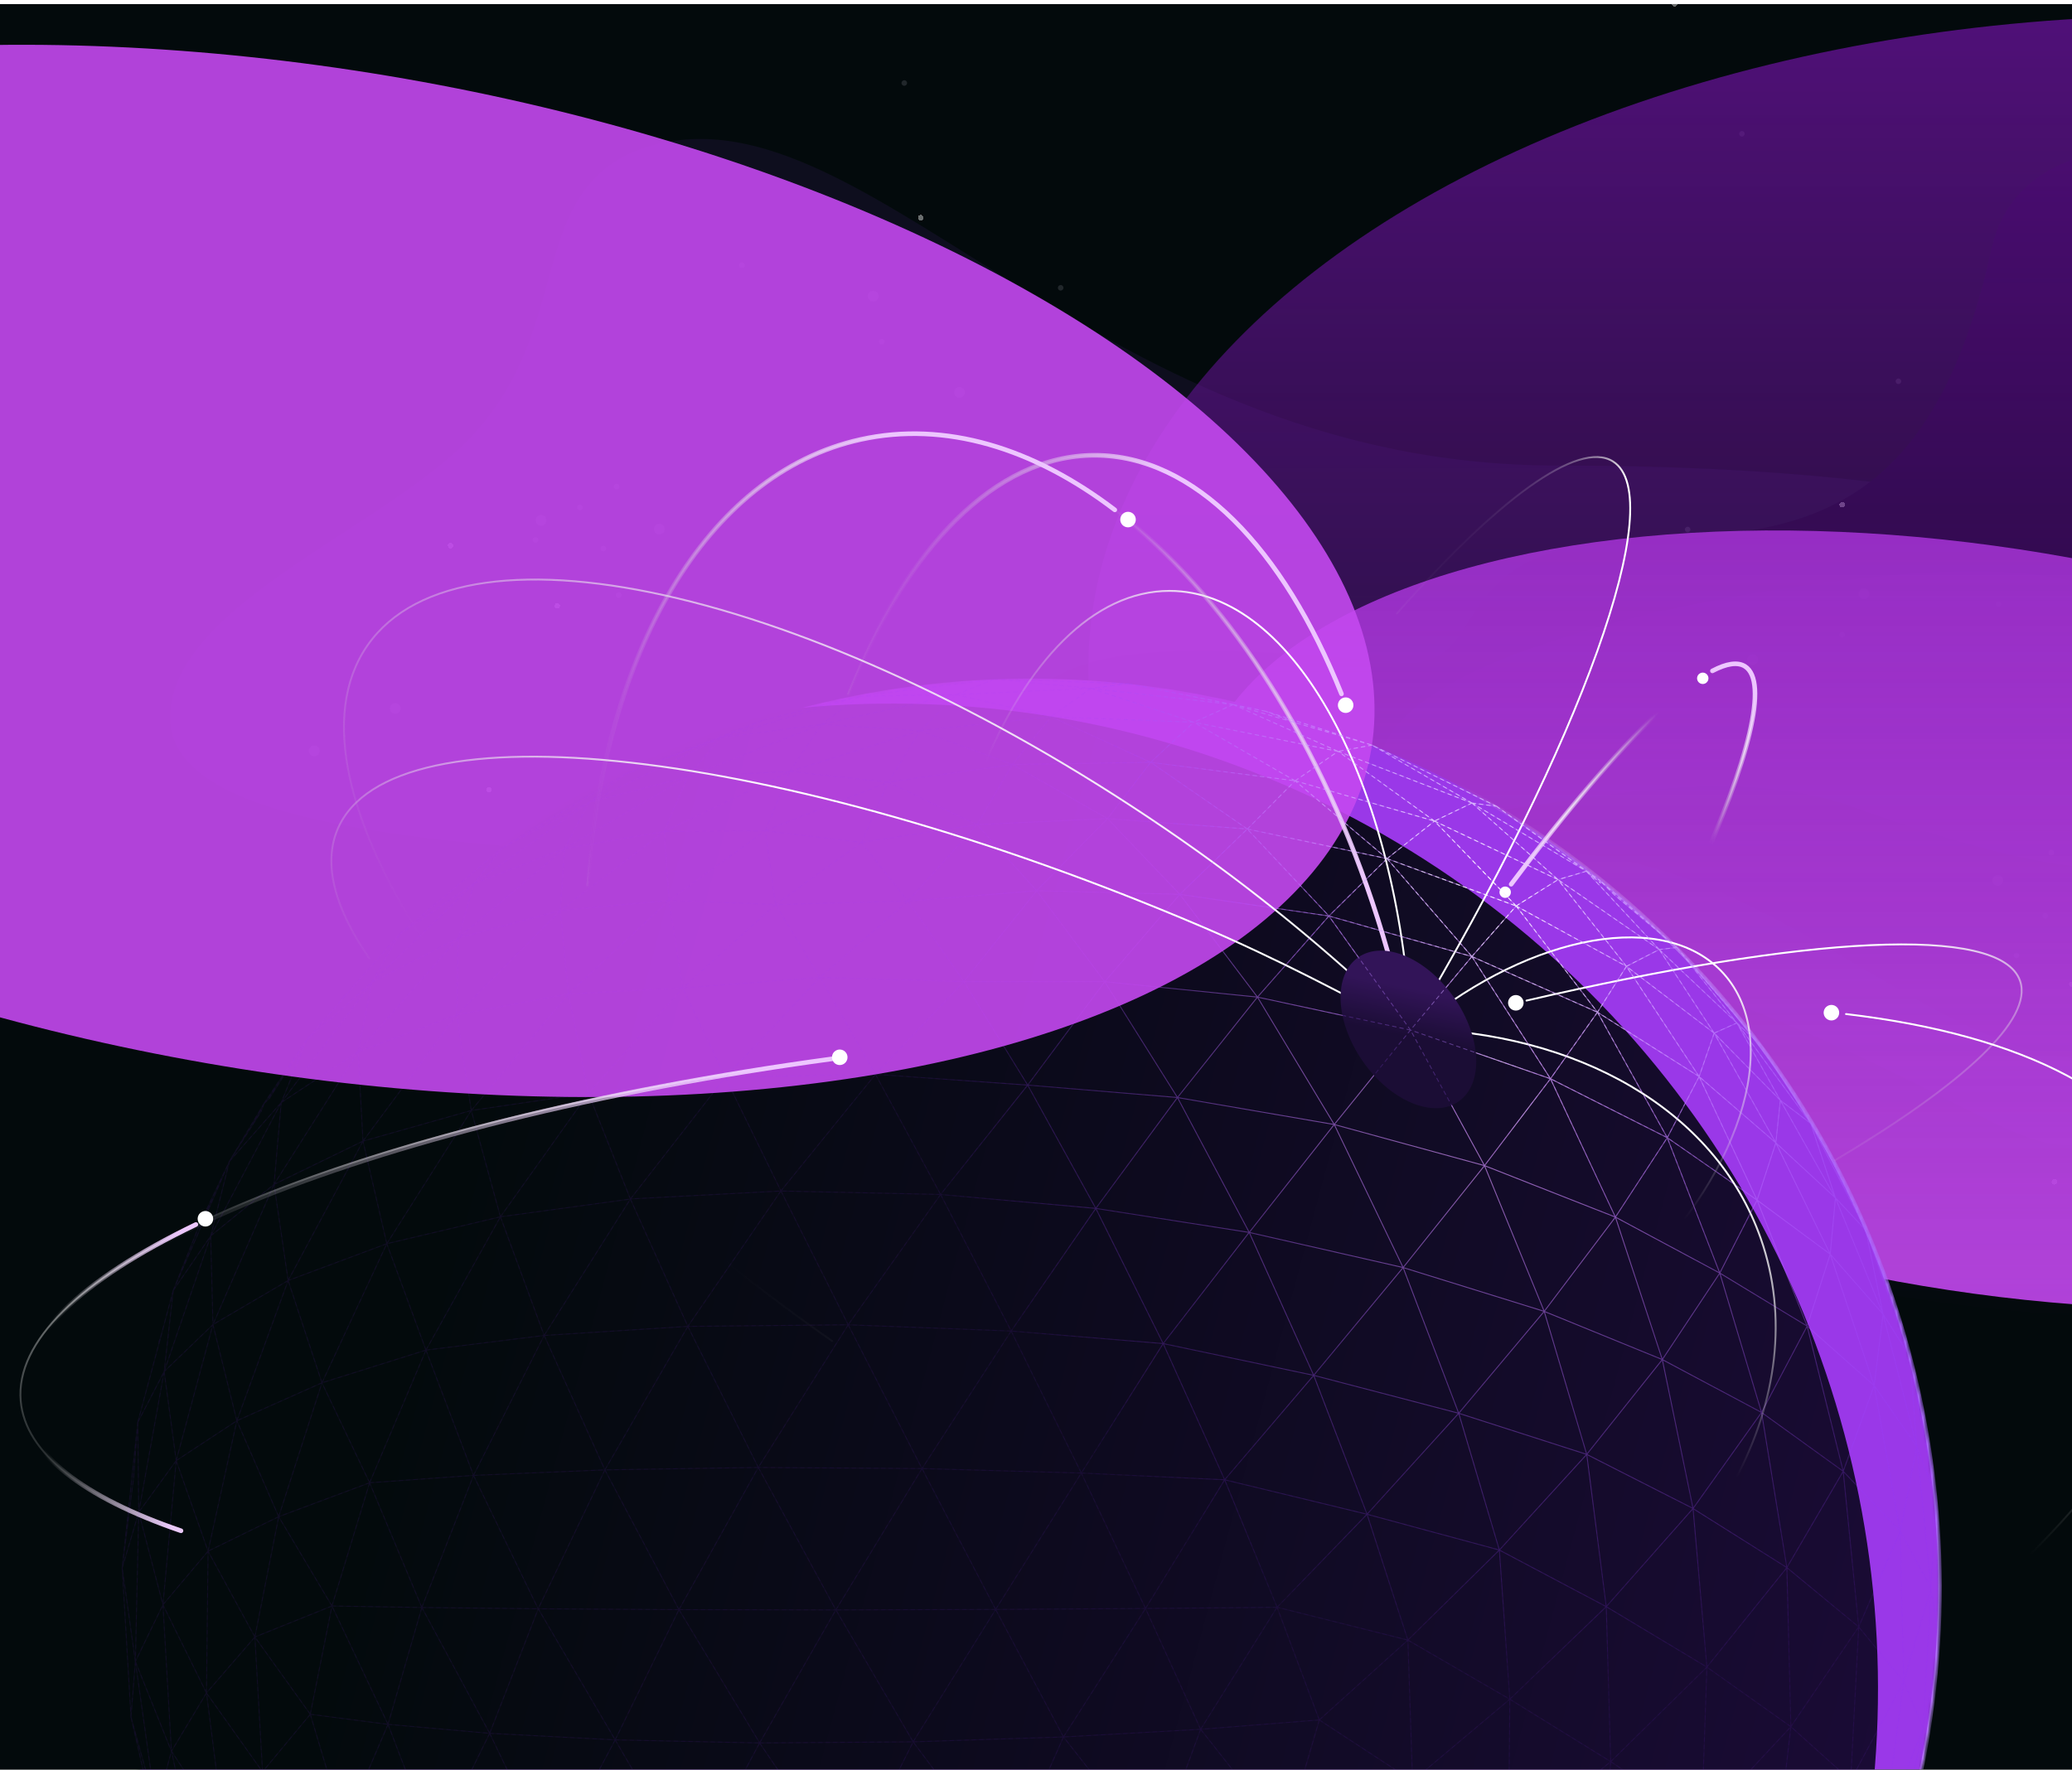 <svg xmlns="http://www.w3.org/2000/svg" width="467" height="399" fill="none" viewBox="0 0 467 399"><g clip-path="url(#a)"><path fill="#030a0c" d="M0 .926h467v398H0z"/><g filter="url(#b)"><path fill="#7032bf" fill-opacity=".1" d="M141.57 34.762c-22.199 11.2-12.983 38.252-34.061 62.302-18.743 21.385-69.148 38.817-69.148 64.772 0 42.014 176.485 25.493 274.624 42.668 178.183 35.268 139.234 108.261 200.842-15.601 6.026-13.609 39.208-83.963-162.984-83.963-107.663 0-158.868-92.344-209.273-70.178"/></g><g filter="url(#c)"><path fill="#080316" d="M230.654 159.101c-15.1 23.328 9.845 56.301 100.884 35.122 62.838-14.618 106.427 55.175 150.651 43.215 62.806-16.985 83.861-86.872 74.677-146.229-8.509-55-98.46-78.577-108.021-35.082-14.602 66.427-48.971 63.78-84.839 65.96-39.447 2.397-27.726 28.92-48.174 27.247-39.138-3.202-74.652-6.494-85.178 9.767"/></g><g filter="url(#d)"><path fill="#a91bec" fill-opacity=".1" d="M311.01 173.999c-1.863-24.338 70.01-40.834 119.665-44.634 49.655-3.801 65.203 12.041 67.066 36.378 1.862 24.338-.695 44.815-81.261 15.732-44.566-14.993-103.607 16.862-105.47-7.476"/></g><circle cx="148.604" cy="119.286" r="1.206" fill="#cacbdc" fill-opacity=".15" transform="rotate(-112.296 148.604 119.286)"/><circle cx="70.83" cy="169.278" r="1.206" fill="#cacbdc" fill-opacity=".15" transform="rotate(-112.296 70.83 169.278)"/><circle cx="89.076" cy="159.708" r="1.206" fill="#cacbdc" fill-opacity=".15" transform="rotate(-112.296 89.076 159.708)"/><circle cx="216.26" cy="88.45" r="1.206" fill="#cacbdc" fill-opacity=".15" transform="rotate(-112.296 216.26 88.45)"/><circle cx="196.811" cy="66.758" r="1.206" fill="#cacbdc" fill-opacity=".15" transform="rotate(-112.296 196.811 66.758)"/><circle cx="121.947" cy="117.298" r="1.206" fill="#cacbdc" fill-opacity=".15" transform="rotate(-112.296 121.947 117.298)"/><circle cx="138.979" cy="109.68" r=".619" fill="#cacbdc" fill-opacity=".15" transform="rotate(-112.296 138.979 109.68)"/><g filter="url(#e)"><circle cx="110.226" cy="178.003" r=".619" fill="#fff" fill-opacity=".41" shape-rendering="crispEdges" transform="rotate(-65.668 110.226 178.003)"/></g><circle cx="130.721" cy="114.407" r=".619" fill="#cacbdc" fill-opacity=".15" transform="rotate(-112.296 130.721 114.407)"/><circle cx="139.478" cy="134.145" r=".619" fill="#cacbdc" fill-opacity=".15" transform="rotate(-34.433 139.478 134.145)"/><circle cx="120.682" cy="121.708" r=".619" fill="#cacbdc" fill-opacity=".15" transform="rotate(-112.296 120.682 121.708)"/><circle cx="135.974" cy="123.661" r=".619" fill="#cacbdc" fill-opacity=".15" transform="rotate(-34.433 135.974 123.661)"/><circle cx="198.72" cy="77.008" r=".619" fill="#cacbdc" fill-opacity=".15" transform="rotate(-34.433 198.72 77.008)"/><circle cx="167.205" cy="59.801" r=".619" fill="#cacbdc" fill-opacity=".15" transform="rotate(-34.433 167.205 59.801)"/><circle cx="203.814" cy="18.715" r=".619" fill="#cacbdc" fill-opacity=".15" transform="rotate(-34.433 203.814 18.715)"/><circle cx="239.06" cy="64.883" r=".619" fill="#cacbdc" fill-opacity=".15" transform="rotate(-34.433 239.06 64.883)"/><g filter="url(#f)"><circle cx="101.561" cy="123.001" r=".619" fill="#fff" fill-opacity=".41" shape-rendering="crispEdges" transform="rotate(-143.532 101.561 123.001)"/></g><g filter="url(#g)"><circle cx="125.62" cy="136.572" r=".619" fill="#fff" fill-opacity=".41" shape-rendering="crispEdges" transform="rotate(-143.532 125.62 136.572)"/></g><g filter="url(#h)"><circle cx="207.526" cy="49.068" r=".619" fill="#fff" fill-opacity=".41" shape-rendering="crispEdges" transform="rotate(-143.532 207.526 49.068)"/></g><circle cx="1.206" cy="1.206" r="1.206" fill="#cacbdc" fill-opacity=".15" transform="rotate(129.817 178.34 205.544)scale(-1 1)"/><circle cx="1.206" cy="1.206" r="1.206" fill="#cacbdc" fill-opacity=".15" transform="rotate(129.817 162.375 167.722)scale(-1 1)"/><circle cx="1.206" cy="1.206" r="1.206" fill="#cacbdc" fill-opacity=".15" transform="rotate(129.817 178.386 166.18)scale(-1 1)"/><circle cx=".619" cy=".619" r=".619" fill="#cacbdc" fill-opacity=".15" transform="rotate(129.817 185.998 204.805)scale(-1 1)"/><circle cx=".619" cy=".619" r=".619" fill="#cacbdc" fill-opacity=".15" transform="rotate(129.817 189.078 107.456)scale(-1 1)"/><g filter="url(#i)"><circle cx=".619" cy=".619" r=".619" fill="#fff" fill-opacity=".41" shape-rendering="crispEdges" transform="rotate(83.19 81.491 394.676)scale(-1 1)"/></g><circle cx=".619" cy=".619" r=".619" fill="#cacbdc" fill-opacity=".15" transform="rotate(51.954 6.529 575.034)scale(-1 1)"/><circle cx=".619" cy=".619" r=".619" fill="#cacbdc" fill-opacity=".15" transform="rotate(51.954 18.954 577.234)scale(-1 1)"/><circle cx=".619" cy=".619" r=".619" fill="#cacbdc" fill-opacity=".15" transform="rotate(51.954 61.1 498.554)scale(-1 1)"/><circle cx=".619" cy=".619" r=".619" fill="#cacbdc" fill-opacity=".15" transform="rotate(51.954 85.82 531.252)scale(-1 1)"/><circle cx=".619" cy=".619" r=".619" fill="#cacbdc" fill-opacity=".15" transform="rotate(51.954 126.065 483.012)scale(-1 1)"/><circle cx=".619" cy=".619" r=".619" fill="#cacbdc" fill-opacity=".15" transform="rotate(51.954 68.02 450.973)scale(-1 1)"/><g filter="url(#j)"><circle cx=".619" cy=".619" r=".619" fill="#fff" fill-opacity=".41" shape-rendering="crispEdges" transform="rotate(161.053 214.713 150.265)scale(-1 1)"/></g><g filter="url(#k)"><circle cx=".619" cy=".619" r=".619" fill="#fff" fill-opacity=".41" shape-rendering="crispEdges" transform="rotate(161.053 197.851 91.893)scale(-1 1)"/></g><g filter="url(#l)"><circle cx=".619" cy=".619" r=".619" fill="#fff" fill-opacity=".41" shape-rendering="crispEdges" transform="rotate(161.053 188.374 32.273)scale(-1 1)"/></g><g filter="url(#m)" style="mix-blend-mode:overlay"><ellipse cx="447.146" cy="207.322" fill="#c448f0" fill-opacity=".9" rx="180.197" ry="83.705" transform="rotate(9.49 447.146 207.322)"/></g><g filter="url(#n)" opacity=".71"><ellipse cx="493.151" cy="150.401" fill="url(#o)" rx="247.846" ry="146.924"/></g><mask id="p" width="412" height="412" x="26" y="152" maskUnits="userSpaceOnUse" style="mask-type:alpha"><circle cx="205.333" cy="205.333" r="205.333" fill="#6e2ca5" transform="rotate(135 -18.11 372.25)scale(-1 1)"/></mask><g mask="url(#p)"><circle cx="205.333" cy="205.333" r="204.916" fill="#9a38e8" stroke="url(#q)" stroke-width=".833" transform="rotate(135 -18.11 372.25)scale(-1 1)"/><g filter="url(#r)"><circle cx="222.145" cy="222.145" r="222.145" fill="url(#s)" transform="rotate(-45 939.403 104.68)scale(1 -1)"/></g></g><path stroke="url(#t)" stroke-linecap="round" stroke-linejoin="round" stroke-width=".208" d="m332.819 445.64-31.526 13.962m31.526-13.962-21.712-15.773m21.712 15.773L340 415.862m-7.181 29.778 27.799-15.752m-27.799 15.752 20.154 14.278m-20.154-14.278-10.34 30.157-13.225 27.798m-7.961-43.993 9.814-29.735m-9.814 29.735-32.809 11.035m32.809-11.035-21.29-17.395m21.29 17.395-12.172 28.83m12.172-28.83 21.186 16.174m-11.372-45.909-31.104 12.34m31.104-12.34-21.438-15.879m21.438 15.879 7.266-28.388m-7.266 28.388L340 415.862m-25.713 129.346-2.274.485-7.182 3.285m9.456-3.77 5.244-2.948 14.973-6.823m-20.217 9.771 20.217-9.771m-20.217 9.771-7.981 2.864M58.101 465.183l-10.067-18.49-3.6-9.266M58.1 465.183l18.721 26.114M58.1 465.183l5.497 7.224 13.225 18.89M58.1 465.183l-13.667-27.756M58.1 465.183l-1.22-10.53m1.22 10.53 15.648 17.732m344.13-38.454 6.212-14.531m-6.212 14.531 9.392-25.524m-9.392 25.524-1.559-4.612m4.191-162.536-7.961-16.616 3.644 8.256m4.317 8.36 9.94 28.43m-9.94-28.43 3.58 9.477m-3.58-9.477-6.823-7.286-1.18 12.698m8.003-5.412 3.916 18.954m-3.916-18.954-12.404-24.07m-33.484 250.563-14.026 14.088m14.026-14.088 7.159-5.665m-7.159 5.665 18.384-19.227m-18.384 19.227-23.271 18.09m23.271-18.09 14.763-20.554m-14.763 20.554-6.655-1.011m-7.371 15.099-26.092 17.543m26.092-17.543 21.185-19.753m-21.185 19.753-9.245 4.002m30.43-23.755 16.132-20.07m-16.132 20.07 11.225-13.562m-61.24-303.549 5.539.737m-5.539-.737-22.512-13.057m22.512 13.057 25.777 15.374m-25.777-15.374-30.178-11.645m30.178 11.645 19.396 17.269m-19.396-17.269-8.445 4.065m13.984-3.328 20.238 14.637m-20.238-14.637 23.249 16.7m-23.249-16.7-28.051-13.794M36.094 301.974l-.231.421.442-1.306m-5.792 73.455-.99 12.509m.99-12.509-2.97-21.101m2.97 21.101 8.129 20.238m-8.13-20.238 4.655 32.979m342.782-193.935 19.227 22.323-5.707-5.307m-13.52-17.016-17.395-15.121m17.395 15.121-13.983-11.772-3.411-3.349.167.611-3.179-2.674m20.406 17.184 13.52 17.016m-13.52-17.016-3.981.463m23.945 264.02-.548.506m.548-.506 8.824-12.382m-8.824 12.382 1.074-1.727m-1.074 1.727.232-.589M224.09 153.106l30.284 1.011m-30.284-1.011-30.388 3.874m30.388-3.874-8.591 3.496m8.591-3.496 21.776 2.084m8.508-1.073-8.508 1.073m8.508-1.073 23.565 4.717m-4.107 398.568 9.561-1.138m-9.561 1.138 20.174-9.393m-20.174 9.393 30.999-8.424m-30.999 8.424-10.003-3.243m10.003 3.243-29.988 3.369m29.988-3.369-21.101 4.464m-128.925-30.999-2-1.411m313.403-171.507 1.854 12.299m-1.854-12.299-3.18-31.841m3.18 31.841-1.747 31.652m1.747-31.652 1.116-20.532m-1.116 20.532-6.929-12.762m6.929 12.762-6.149 21.123m8.003-8.824-3.601 19.353m3.601-19.353-4.422 31.525.821-12.172m3.601-19.353-.738-32.831m-2.863 52.184-6.192 29.336m6.192-29.336-4.402-10.529m4.402 10.529-8.74 21.734M203.81 560.118l-1.137-.042m-8.971-403.096-21.86 5.413m21.86-5.413 21.797-.378m-21.797.378-8.529 6.297m8.529-6.297-31.252 9.33m9.392-3.917-9.392 3.917m9.392-3.917-30.789 12.046m-81.54 74.318-.633 1.706m.632-1.706-2.569 4.78m2.57-4.78-7.792 13.035m7.791-13.035 9.623-14.384m-9.623 14.384 1.285-1.222m-1.285 1.222 3.349-4.486m359.987 39.718 1.242 2.801m0 0-.568-.863m.568.863 6.36 18.953m-6.36-18.953-.042.611m.042-.611.906 3.348M77.223 225.15l.379-.653m0 0-1.306 1.726m1.306-1.726 1.642-1.601m-1.642 1.601.358-.148m280.825-26.893 1.769 1.011M45.213 275.46l2.948-5.497M245.866 155.19l-30.367 1.412m30.367-1.412 32.073 3.644m-32.073-3.644 23.207 7.624m-23.207-7.624-8.95 6.381m55.027 1.348-6.654-2.569m107.717 324.229 13.731-18.89m0 0 11.14-21.228-12.424 19.185m1.284 2.043-1.285-2.043m-210.171 95.398 28.872 3.643m-28.872-3.643-22.554-5.138m22.554 5.138 21.355.99m-21.355-.99-28.387-8.213m28.387 8.213-6.17-4.717m35.042 8.36 28.578-.821m-28.578.821-7.517-2.653m7.517 2.653 19.691-1.916m8.887 1.095 30.767-5.623m-30.767 5.623-8.887-1.095m39.654-4.528 17.016-6.086m-17.016 6.086 21.333-7.265m-189.554-24.134-15.9-11.203m0 0 20.259 14.846m-20.259-14.846-4.107-5.455m4.107 5.455-22.554-22.344 18.447 16.889m24.366 20.301 24.955 14.594m-24.955-14.594 23.186 10.467m-23.186-10.467-1.58-7.118m1.58 7.118L95.27 508.186m49.321 34.895 28.136 10.825m-28.136-10.825 22.303 7.75m-22.303-7.75-1.769-4.127m29.905 14.952-5.833-3.075m-130.084-132 7.623 18.596m-7.623-18.596-7.286-31.757m7.286 31.757-1.642-11.308m9.265 29.904.863-11.562m-.863 11.562-9.265-29.904m9.265 29.904 12.446 17.227-11.583-28.789m378.793 4.065 3.18-10.993 5.37-17.163M39.043 290.917l6.17-15.436 6.508-13.689m-12.678 29.125-7.982 29.694m7.982-29.694L37 309.197l2.716 20.07m-.673-38.35 8.444-12.298m-8.444 12.298 12.678-29.125m0 0 7.18-11.308m-7.18 11.308-4.233 16.827m4.233-16.827 11.666-13.246m349.163 12.131-4.443-7.434m0 0-10.93-17.332m10.93 17.332 5.58 16.805m-323.66-59.429-20.892 23.754m20.891-23.754 23.208-19.501m-23.208 19.501 16.806-11.436m-37.697 35.19-8.36 13.141m8.36-13.141 14.658-12.909m-14.658 12.909-5.748 14.173m49.847-57.428 27.819-16.679m-27.819 16.679-6.402 8.065m6.402-8.065 19.543-10.256m8.276-6.423 21.397-8.129m-21.397 8.129-8.276 6.423m224.766 15.542 16.425 17.647m-16.425-17.647-6.382 1.895M162.45 166.31l22.723-3.012 30.326-6.696m-53.049 9.708-7.455 8.823m7.455-8.823-29.673 14.552m145.162-22.028 7.328 1.516 23.987 7.623m-31.315-9.139 31.315 9.139m-31.315-9.139 23.649 10.551m-23.649-10.551-8.866 3.98m40.181 5.159-7.666 1.412m134.737 168.032-4.001-20.407-1.874-11.267m5.875 31.674-5.875-31.674m5.875 31.674-4.296-11.309m-1.579-20.365-6.024-9.476m6.024 9.476 1.579 20.365m-400.968-5.497-.948 12.51-2.57 20.322m3.518-32.832-3.517 32.832m3.517-32.832.21 20.301m-.21-20.301 5.938-11.414m-9.455 44.246 1.98 33.631m-1.98-33.631 3.727-12.531m-1.747 46.162 5.644 20.449m41.654 83.774-3.074-8.382m260.756 52.522 16.847-13.541m-16.847 13.541-10.572 1.642m10.572-1.642.042-.042m-29.715 13.583 19.101-11.899m-19.101 11.899-10.825-.969m-84.047 6.381 25.44 1.558m-25.44-1.558 9.329-6.907m-9.329 6.907-19.669-7.876m45.109 9.434 28.43-1.789m-28.43 1.789-16.111-8.465m16.111 8.465-18.764 4.086m18.764-4.086 8.445 4.823m-8.445-4.823 12.088-8.507m-28.199.042 11.014-11.435m-11.014 11.435-28.703-.948m28.703.948h-.021m.021 0 28.199-.042m-57.197-.927-21.733-12.404m21.733 12.404-1.179 7.813m27.525 5.707-6.676-5.644-20.849-.063m27.525 5.707-27.525-5.707m27.525 5.707 27.208.737m-54.733-6.444-22.217-3.496m22.217 3.496-22.154-9.561m130.399-157.039-7.687 26.261m7.687-26.261 21.017 13.752m-21.017-13.752-26.746 2.106m26.746-2.106-9.519-25.398m9.519 25.398 19.964-18.006m-27.651 44.267-9.666 28.219m9.666-28.219 28.704-12.509m-28.704 12.509-19.059-24.155m19.059 24.155-29.356 3.791m58.06-16.3L340 415.862m-21.627-14.383-1.053-31.758m1.053 31.758 21.922-18.427m-69.685 6.781-30.915 1.727m30.915-1.727 17.226-27.525m-17.226 27.525-12.425-27.23m12.425 27.23-10.297 27.946m27.524-55.45 20.279-20.975m-20.279 20.975-29.652.274m59.135 7.118-29.484-7.413m29.484 7.413 20.617-20.301m-20.617 20.301-9.204-28.367m9.204 28.367 22.975 13.331m-270.359 3.39 17.521 2.275m0 0 22.913 2.021m-22.913-2.021-9.919 23.102m9.92-23.102 7.624-26.345m-7.625 26.345 10.468 27.293m-27.988-29.568 7.602 25.377m-7.602-25.377-10.761 12.973m10.76-12.973 4.886-24.407-17.373 6.992m12.488 17.415-12.488-17.415m20.09 42.792 11.435 27.503M77.54 411.819l-18.363-12.404m18.363 12.404-9.982 14.91m9.982-14.91 20.386 4.191m-38.75-16.595-8.656 13.436m8.657-13.436-1.727-30.388m0 0-10.552-19.354m10.552 19.354 5.37-27.125m-5.37 27.125-10.91 12.614m354.723-133.6 12.425 22.007m-12.425-22.007-1.011 9.582m1.011-9.582-14.91-15.142m27.335 37.149-13.436-12.425m0 0-4.232 12.909m4.232-12.909-13.899-24.724m13.899 24.724-17.289-14.931m17.289 14.931 12.256 25.102m-26.155-49.826-19.775-15.057m19.775 15.057 5.117-2.295m-5.117 2.295-12.384-18.848m12.384 18.848-3.391 9.793m25.145 10.551-6.845-5.202-9.792-17.437m16.637 22.639-16.637-22.639m0 0-17.501-16.553m-179.824-24.134 10.509 13.226m-10.509-13.226-19.332 14.005m19.332-14.005 26.05-4.022m-15.541 17.248 12.593 18.132m-12.593-18.132-29.841.779m29.841-.779 15.541-17.248m-15.541 17.248 28.998-2.359m-28.998 2.359-19.838 17.205m-10.003-16.426-20.933 18.806m20.933-18.806-2.338-16.637m47.72-1.39-19.986-9.561m-27.735 10.951 21.67 2.632 6.065-13.583m-27.735 10.951-22.785.168m22.785-.168 27.735-10.951m0 0 7.182-11.604m198.063 298.916-12.446 20.933-3.622-1.327m16.068-19.606-4.591-4.275m4.591 4.275 10.866-23.797m-10.866 23.797-16.068 19.606m0 0 11.477-23.881m-11.477 23.881-21.418 19.543m21.418-19.543-7.498-4.191m-30.536 42.835-27.419 15.183m27.419-15.183 16.616-19.101m-16.616 19.101-10.087-1.453m26.703-17.648-26.703 17.648m26.703-17.648-10.93-4.696m-33.105 38.98-29.926 10.93m29.926-10.93 17.332-16.636m-17.332 16.636-13.246-2.737m30.578-13.899 15.773-22.344m-15.773 22.344-30.578 13.899m30.578-13.899-14.173-5.96m-33.085 33.526-30.177 6.15m46.857-19.817-16.679 13.667-15.415-4.654m32.094-9.013 16.405-19.859m-16.405 19.859-32.094 9.013m32.094-9.013-16.531-7.792m-30.326 27.609-19.985 6.612m19.985-6.612 14.763-10.804m-14.763 10.804-16.342-6.718m31.105-4.086 15.563-16.805m-15.563 16.805-31.105 4.086m31.105-4.086-17.521-9.771m-13.584 13.857-17.184-11.394 30.768-2.463m-13.584 13.857 13.584-13.857m-30.769 2.464 12.383-16.827m-12.383 16.827-20.827-13.542 33.21-3.285m-12.383 16.827-31.441 1.137m0 0 20.238 10.214m-20.238-10.214-8.593 9.329-23.312-1.748m31.905-7.581-30.304-3.075m30.304 3.075 10.614-14.658m-10.614 14.658-22.492-15.626m66.316-2.338 13.058-22.217m-13.058 22.217-20.87-17.226m20.87 17.226 18.385 14.363m-18.385-14.363 32.642-5.496m-14.256 19.859 14.257-19.859 18.827 12.825m-33.084 7.034 33.084-7.034m-38.412-29.546 12.74-26.367m-12.74 26.367-20.639-20.723m20.639 20.723-33.928 4.991m0 0 13.289-25.714m-13.289 25.714-22.68-22.934m22.68 22.934-12.34 20.532m12.34-20.532-35.168 1.179m88.68 10.551-19.585-16.7 33.379-8.593m-13.794 25.293 13.794-25.293m-13.794 25.293 33.927-10.13m-40.771-32.958-20.217-23.291m20.217 23.291-33.379 5.644m0 0 13.163-28.935m-13.163 28.935-22.175-25.587m22.175 25.587-35.969 2.78m89.986 9.371-20.637-17.795m20.637 17.795 20.133 15.163m-20.133-15.163 33.358-12.656m-53.995-5.139 11.519-28.43m0 0-19.69-24.428m19.69 24.428-31.736 5.139m12.046-29.567-20.618-26.219m20.618 26.219-12.046 29.567m12.046-29.567-33.506 2.864m21.46 26.703-21.46-26.703m21.46 26.703-35.338 3.348M340 415.862l20.618 14.026M340 415.862l23.039-18.742M340 415.862l.295-32.81m0 0-2.359-33.632m2.359 33.632 22.744 14.068m-22.744-14.068 21.733-20.87m-1.41 67.706 17.795 12.488m-17.795-12.488 22.891-19.059m-22.891 19.059-7.645 30.03m10.066-62.798-2.422 32.768m2.422-32.768 20.47 13.709m-20.47-13.709 21.67-21.313m-21.67 21.313-1.011-34.938m16.385 80.194 13.582 9.961m-13.582-9.961 21.312-19.375m-21.312 19.375 5.096-31.547m-5.096 31.547-8.698 28.935m8.698-28.935-25.44 17.542m30.536-49.089 16.216 12.172m-16.216-12.172 20.132-21.586m-20.132 21.586 1.2-35.022m-31.736 84.111 16.742 11.393m-16.742-11.393-11.351 29.104m11.351-29.104-30.494 15.858m69.516-23.439 8.867 7.034m-8.867-7.034 18.617-19.564m-18.617 19.564 7.73-29.336m-7.73 29.336-10.108 26.724m10.108-26.724-22.28 18.974m30.01-48.31 10.887 9.772m-10.887-9.772 17.394-21.649m-17.394 21.649 3.916-33.758m-33.926 82.068 12.172 7.75m-12.172-7.75-12.678 26.788m12.678-26.788-28.093 17.711m59.24-29.651 15.457-19.522m-15.457 19.522 9.75-26.598m-9.75 26.598-18.975 19.69m28.725-46.288 5.708 7.076 8.402-28.514m-14.11 21.438 14.11-21.438m-14.11 21.438 6.507-31.421m-35.232 77.709-13.941 23.734m13.941-23.734-24.85 19.038m59.282-58.25 10.951-20.912m-316.9-28.199 28.283 1.475m-28.283-1.475 10.951-28.072 17.332 29.547m-28.283-1.475-15.288-28.366m15.288 28.366L97.925 416.01m12.445-25.272 13.815 28.746m-36.749-30.809-12.615-26.64m0 0 8.488-27.777m-8.487 27.777-12.004-20.133m12.004 20.133 20.26.337m0 0-11.773-28.114m11.773 28.114 26.218.294m-26.218-.294 11.645-29.778m-8.802 83.416-8.95 23.312m8.95-23.312 26.26 3.474m-26.26-3.474 14.635 29.167m26.093-52.964 32.473.695m-32.473-.695 14.383-29.357m-14.383 29.357-14.468 27.271m14.468-27.271 17.205 29.42m-31.673-2.149-11.625 25.693m11.625-25.693 31.673 2.149m-31.673-2.149 17.964 30.031m10.887-86.659 18.153 29.989m-18.153-29.989 35.359.063m-35.359-.063 17.879-32.052m-17.879 32.052-31.736-.19m31.736.19-16.7-31.505m19.522 90.282 15.353-28.725m-15.353 28.725-13.709 27.882m13.709-27.882 35.169.421m-35.169-.421 20.617 29.862m-5.264-58.587 34.6-.253m-34.6.253 17.184-30.01 17.416 29.757m-34.6.253 19.816 29.146m14.784-29.399 33.884-1.095m-33.884 1.095 18.595-29.841m-33.379 59.24 14.784-29.378 20.996 27.967m-35.78 1.411-14.552 29.441m14.552-29.441 35.78-1.411m-35.78 1.411 21.902 28.64m26.766-59.134 18.49-28.957m-18.49 28.957-15.289-28.746m15.289 28.746-12.888 29.083m-2.401-57.829 33.779-.211m-33.779.211 19.311-30.747m-19.311 30.747-36.011.105m36.011-.105-16.595-31.758m18.996 89.587-13.878 30.051m45.256-88.091 17.838-29.019m-17.838 29.019-14.468-30.536m44.119 30.241-11.813-28.724M168.557 534.11l-22.66-17.648m22.66 17.648-25.334-4.149m25.334 4.149-1.6 10.656m1.6-10.656 7.812-12.551m-30.472-5.097 7.329-16.215m-7.329 16.215 30.473 5.097m-9.413 23.207-.063 6.065m.063-6.065-24.135-5.812m24.135 5.812-23.735-14.805m33.147-8.402 33.106.968m-63.579-6.065-21.901-22.68m21.901 22.68-26.324-6.991m26.324 6.991-2.674 13.499m-19.227-36.179-19.416-26.409m19.416 26.409-25.945-9.73m25.945 9.73-4.423 15.689m4.423-15.689 7.35-19.691m-7.35 19.691 29.231 6.465m-33.654 9.224 23.65 20.49m-23.65-20.49-1.516 11.898m25.166 8.592-25.166-8.592m25.166 8.592-.4 8.993m10.404-38.707-21.881-26.156m21.881 26.156 10.298-21.965m-10.298 21.965 33.421 2.927m-33.421-2.927 23.144 21.312m0 0 10.277-18.385m-82.068-35.801-15.605-28.051m15.605 28.051-24.134-11.73m24.134 11.73-6.529 16.679m6.529-16.679 7.981-22.196m-7.981 22.196 26.766 6.718m-33.295 9.961-17.606-28.409-5.412 15.036m23.018 13.373-23.018-13.373m23.018 13.373 21.524 25.419-24.83-11.33zm33.295-9.961-18.784-28.914 29.588 4.338m-10.804 24.576 10.804-24.576m-10.804 24.576 32.179 4.191m-74.55-38.96-21.417-12.593m21.417 12.593-8.529 16.321m8.53-16.321 23.585 5.855m-32.115 10.466-12.888-28.914m12.888 28.914-20.217-14.215m7.33-14.699-7.33 14.699m106.666 109.403-24.072-11.877m0 0-24.766-17.585m-72.76-95.504 5.223-13.014m-5.223 13.014-6.633-31.083 11.856 18.069m-5.223 13.014-10.13-18.342m10.13 18.342 14.932 15.563m-9.709-28.577-3.98-31.21m3.98 31.21 17.037 13.878-8.382-27.314-12.635-17.774m3.98 31.21 9.71 28.577m-25.062-33.905 3.475-12.741m21.586 46.646 14.805 29.251-18.153-16.026m3.348-13.225-3.348 13.225m-10.34-73.012.357-31.968m-.358 31.968-7.897 13.141m7.897-13.141-9.813-19.88m180.52-140.486 16.405-20.491m-16.405 20.491-32.431-.927m32.431.927-19.922 20.912m36.327-41.403-13.456-14.889m13.456 14.889 15.963-16.258m-15.963 16.258 15.332 20.512m-15.332-20.512 32.263.821m-81.099 18.743-30.937 2.38 9.582 20.111m21.355-22.491-10.004-16.426-24.029-.948m34.033 17.374 12.509 21.839m-12.509-21.839-21.355 22.491m68.169 1.769-14.384-23.333 31.758.021zm0 0 15.353 27.798m-15.353-27.798 33.758 2.801m-33.758-2.801-34.306-2.422m34.306 2.422-19.628 24.66m-14.677-27.081-33.864.652m83.522 29.567 15.183 30.473m-15.183-30.473 34.558 5.413-19.375 25.06m-15.183-30.473 18.405-24.997m-18.405 24.997-34.981-3.138m34.981 3.138-19.08 27.651m37.485-52.648 16.174 30.41m-16.174-30.41 35.338 6.086m-35.338-6.086-16.404-26.113m16.404 26.113 18.027-22.639m-86.091 17.416 14.678 27.082m-14.678-27.082-21.311 26.282m35.989.8-35.989-.779-33.927 1.791m69.916-1.012 15.901 30.789m-15.901-30.789-20.827 29.378m70.991 4.233 13.858 30.705m-13.858-30.705 33.927 7.16m-33.927-7.16-34.263-2.822m34.263 2.822-18.448 29.188m-15.815-32.01-36.728-1.411m36.728 1.411 15.815 32.01m-15.815-32.01-20.091 30.999m68.212 2.528 32.093 7.77m-32.093-7.77 20.069-23.545m-20.069 23.545-32.306-1.517m52.375-22.028 12.024 31.315m-12.024-31.315 32.684 8.55m-32.684-8.55-14.531-32.22m14.531 32.22 20.154-24.302m-72.529 46.33-35.906-1.011m100.305 10.298 29.821 8.066m-29.821-8.066 20.66-22.765M83.309 334.258l12.699-29.905m-12.7 29.905-10.74-22.534m10.74 22.534-20.49 7.644m20.49-7.644 23.419-1.664m-43.909 9.308-15.92 7.771m15.92-7.771-9.434-21.628m9.434 21.628 9.75-30.178m23.44-7.371 16.784-30.051m-16.784 30.051-8.824-23.986m8.824 23.986-23.44 7.371m23.44-7.371 26.64-3.306m-26.64 3.306 10.719 28.241m-34.158-20.87 14.615-31.357m-14.615 31.357-7.624-23.06m7.624 23.06-19.185 8.55m53.343 12.32 15.921-31.547m-15.921 31.547 29.609-1.243m-29.609 1.243 14.573 30.072m-8.508-88.364 19.838-27.841m-19.838 27.841-6.57-23.966m6.57 23.966-25.608 6.065m25.608-6.065 29.293-4.001m-29.293 4.001 9.856 26.745m-35.464-20.68 19.038-30.031m-19.038 30.031-5.37-23.123m5.37 23.123-22.239 8.297m57.703 12.383 19.437-30.746m-19.437 30.746 32.389-2.043m-32.389 2.043 13.688 30.304m-3.706-84.89 21.249-23.733m-21.249 23.733-4.528-22.407m4.528 22.407-26.408 3.875m26.408-3.875 30.831-3.622m-30.831 3.622 9.455 23.84m-35.863-19.965 21.88-26.282m-21.88 26.282-3.285-21.564m3.285 21.564-24.408 6.908m60.271 13.057 21.376-27.462m-21.376 27.462 12.952 28.703m-1.158-76.276-3.096-19.754m3.096 19.754-25.777 1.326m0 0 22.681-21.08m-22.681 21.08-1.811-18.805m1.811 18.805-25.165 4.718m60.524 14.067 12.551 25.629m-25.229-65.494-1.095-15.542-23.397 17.817m24.492-2.275 21.691-15.689m-21.691 15.689-24.492 2.275m46.183-17.964 5.56-13.373m235.652 96.136 10.74 26.219m0 0 7.603 29.841m-7.603-29.841-11.919-13.542m11.919 13.542-2.021 16.068m-9.898-29.61-16.488-12.193m16.488 12.193 9.898 29.61m-9.898-29.61-5.201 16.216m24.723 27.167-9.624-13.773m9.624 13.773-3.749 19.079m-5.875-32.852-15.099-13.394m15.099 13.394 5.875 32.852m-5.875-32.852-6.971 19.332m12.846 13.52-12.846-13.52m12.846 13.52.78 33.885m-.78-33.885-9.349 21.544m10.129 12.341-10.129-12.32-16.195-13.372m26.324 25.692-4.338 32.263m4.338-32.263-11.941 22.28m10.151 17.585-2.548-7.602m0 0-7.603-9.983m-79.182-51.932-9.161-30.831m9.16 30.831 19.69-21.564m-19.69 21.564 24.092 12.762m-4.402-34.326-9.582-32.242m9.582 32.242-28.851-9.267m.001 0 19.269-22.975m-19.269 22.975-12.53-32.852m45.782 76.445-4.401-34.327m4.401 34.327 19.564-22.133m-19.564 22.133 22.681 13.625m-27.082-47.952 17.037-21.375m-17.037 21.375 23.965 12.194m-6.928-33.569 12.951-19.5m-12.951 19.5-10.572-32.115m10.572 32.115-26.619-10.866m26.619 10.866 22.365 11.92m-22.365-11.92 6.928 33.569m0 0 15.437-21.649m-15.437 21.649 3.117 35.758m2.906-88.827-11.835-30.515m11.835 30.515-23.523-12.615m0 0 11.689-17.9m-11.689 17.9-14.636-31.189m14.636 31.189-16.047 21.249m16.047-21.249-29.504-11.604m13.457 32.853-13.456-32.853m13.456 32.853-31.799-9.877m80.783 32.663-9.413-31.42m9.413 31.42 10.277-19.459M397.029 318.4l18.405 13.267M397.029 318.4l5.707 34.98m-15.12-66.4 8.403-16.448m-8.403 16.448 19.69 11.961m-11.287-28.409-13.057-27.84m13.057 27.84-20.238-14.067m20.238 14.067 11.287 28.409m0 0 8.128 32.726m-32.472-88.975-16.385-24.85m16.385 24.85-7.181 13.773m7.181-13.773-22.914-14.51m15.733 28.283-15.733-28.283m15.733 28.283-26.325-13.289M47.488 278.619l.505 19.985m-.506-19.985 14.278-11.625m-14.278 11.625 15.9-30.073m-23.67 80.721 7.18 20.406m-7.18-20.406 13.667-8.993m-13.668 8.993 8.276-30.663-10.993 10.593m2.717 20.07-8.445 11.645m8.445-11.645-2.99 32.494m.273-52.564 10.488-30.578m-10.488 30.578-5.728 31.715m0 0 5.455 20.849m-5.455-20.849-.757 33.632 6.212-12.783m10.171-12.088 6.487-29.399m-6.487 29.399-10.171 12.088m16.658-41.487-5.39-21.67m5.39 21.67 11.561-31.61m-28.22 73.097 1.917 33.021m181.553-208.887 29.419-1.369m-29.419 1.369 7.981-13.562m21.438 12.193 31.526 2.359m-31.526-2.359 9.729-12.678m-9.729 12.678-21.438-12.193m21.438 12.193 16.3 17.079m-37.738-29.272-27.967 4.001-22.175-2.422m50.142-1.579-20.786-7.603m20.786 7.603 31.167-.485m-31.167.485 8.74-10.762m44.224 25.314 31.483 6.676m-31.483-6.676 10.761-10.867m-10.761 10.867-21.797-15.037m0 0 32.558 4.17m-32.558-4.17 9.73-9.034m-9.73 9.034-22.427-10.277m28.998 40.034 15.205-14.72 18.406 19.606m-33.611-4.886 33.611 4.886m-33.611-4.886 17.5 23.165m-17.5-23.165-16.931 19.691m63.64-27.735 29.104 10.676m-29.104-10.676 10.698-8.466m-10.698 8.466-20.722-17.543m20.722 17.543 19.122 22.07m-19.122-22.07-13.098 12.93m-7.624-30.473 31.42 9.077m-31.42-9.077 9.687-6.633m-9.687 6.633-22.828-13.204m30.452 43.677 32.22 9.14m-32.22-9.14-16.111 18.279m58.313-20.533 24.85 13.605m-24.85-13.605-18.406-19.142m0 0 27.841 13.204m-27.841-13.204-21.733-15.71m30.157 46.246 9.983-11.394m-9.983 11.394 28.303 12.551m-28.303-12.551 17.711 27.545m-17.711-27.545-13.836 16.573m48.668-14.362 7.391-3.791m-7.391 3.791-15.416-19.543m15.416 19.543-6.529 10.34m-18.32-23.945 9.434-5.938m-9.434 5.938 18.32 23.945m0 0-10.592 14.994m24.512-29.125-22.807-15.752m-244.329.884 20.385-7.876m-20.385 7.876 25.946-18.342-5.561 10.466m-20.385 7.876-3.538 12.257m3.538-12.257-23.039 22.281m6.192-10.761-6.192 10.761m0 0 19.501-10.024m-19.5 10.024-3.076 15.647m3.075-15.647-20.406 27.082m63.83-57.239 22.471-3.854m-22.471 3.854 27.778-16.194-5.307 12.34m-22.471 3.854-.926 13.942m.926-13.942-23.923 20.133m0 0 22.997-6.191m-22.997 6.191-.357 17.332m.357-17.332-22.576 25.671m68.97-49.658 28.346-13.541m-51.743 31.337-23.354 23.523m75.097-54.86-23.039 1.221m23.039-1.221 7.139-10.635m22.217 1.453-22.218-1.431m22.218 1.431-29.357 9.182m29.357-9.182 29.462-3.159m-29.461 3.16 8.108-8.129m0 0 21.311 4.949m-51.637 1.726-30.178 11.856m0 0-22.218 5.729m168.811-11.477-32.515-6.571m0 0-32.157-1.243M81.814 257.244l21.122-28.472-22.218 8.339m1.096 20.133-1.096-20.133m1.096 20.133-16.868 31.42m16.868-31.42-20.05 9.75m18.954-29.883-18.953 29.883m18.953-29.883-17.331 11.435m1.558 40.118-3.18-21.67 1.622-18.448m1.558 40.118-16.952 9.94m13.772-31.61-13.772 31.61m301.463-55.428-14.868 19.585m14.868-19.585-31.547-10.972m16.679 30.557-16.679-30.557m16.679 30.557-18.342 22.976m18.342-22.976-33.863-9.266m17.184-21.291-18.406-25.713m18.406 25.713-17.184 21.291m17.184-21.291-34.495-7.434m32.832 60.967-15.521-32.242m15.521 32.242-34.685-7.918m19.164-24.324-17.311-28.725m17.311 28.725-19.164 24.324m1.853-53.049-34.431-3.474m-213.1 81.351-.02-.273-.043.252m379.614 29.041 3.497 35.064m-3.497-35.064-12.698 21.713m16.195 13.351-1.812 34.621m1.812-34.621-15.29 22.512m-.905-35.863-21.144-13.31m21.144 13.31.905 35.863m-.905-35.863-18.027 22.427m32.41 25.545-13.478-12.109m0 0-18.932-13.436M176.012 268.468l15.162 30.178m-15.162-30.178-20.976 30.536 36.138-.358m0 0 16.637 32.41m-16.637-32.41-20.259 32.158m-15.878-31.8 15.878 31.8m-15.878-31.8-18.701 32.347m71.475-.295-36.896-.252m36.896.252-19.416 31.863m-17.48-32.115-34.579.547m34.579-.547 17.48 32.115m-52.059-31.568L121.3 362.666M75.032 470.679l19.712 27.462m-19.712-27.462-1.284 12.236M56.88 454.653l16.868 28.262m20.996 15.226-20.996-15.226m20.996 15.226 23.312 23.228m-23.312-23.228.526 10.045m-21.522-25.271 21.522 25.271m22.786 13.183L95.27 508.186m46.879-58.671 34.326 1.98m-34.326-1.98 21.375 28.767m12.951-26.787-12.951 26.787m12.951-26.787 36.454-.801m-36.454.801 22.66 27.566m-35.611-.779 35.611.779m-35.611-.779 23.123 24.892m26.282-52.48-13.794 28.367m0 0-12.488 24.113m0 0 22.828 19.353m147.562-24.428-29.946 16.384m29.946-16.384-15.415-9.077m-14.531 25.461 14.531-25.461m-14.531 25.461-32.936 12.067m32.936-12.067-17.837-10.888m32.368-14.573-32.368 14.573m32.368-14.573-19.143-13.246m-13.225 27.819-15.1 22.955"/><g filter="url(#u)" style="mix-blend-mode:overlay"><ellipse cx="68.835" cy="128.7" fill="#c448f0" fill-opacity=".9" rx="243.575" ry="113.145" transform="rotate(9.49 68.835 128.7)"/></g><path stroke="url(#v)" stroke-linecap="round" stroke-width=".417" d="M40.789 345.075c-21.93-7.496-35.079-17.448-36.121-29.253-2.676-30.315 75.396-62.586 180.515-76.894"/><path stroke="url(#w)" stroke-linecap="round" stroke-width=".417" d="M40.79 345.076c-21.93-7.496-35.08-17.448-36.122-29.253-1.188-13.458 13.54-27.302 39.482-39.788"/><g filter="url(#x)"><path stroke="url(#y)" stroke-linecap="round" stroke-width="1.035" d="M40.79 345.076c-21.93-7.496-35.08-17.448-36.122-29.253-1.188-13.458 13.54-27.302 39.482-39.788"/></g><g filter="url(#z)"><path stroke="url(#A)" stroke-linecap="round" stroke-width="1.035" d="M40.79 345.076c-21.928-7.496-35.078-17.448-36.12-29.253-2.676-30.316 77.664-62.811 182.783-77.118"/></g><path stroke="url(#B)" stroke-linecap="round" stroke-width=".417" d="M413.615 261.545c28.908-17.193 44.721-31.723 41.67-40.455-4.468-12.783-48.308-10.1-111.23 4.469"/><path stroke="url(#C)" stroke-linecap="round" stroke-width=".417" d="M457 351.021c29.332-29.094 42.939-57.78 34.827-80.988-7.984-22.845-35.734-36.732-75.768-41.442"/><path stroke="url(#D)" stroke-linecap="round" stroke-width=".417" d="M318.172 231.934c37.083.689 68.479 18.071 78.685 47.27 6.154 17.606 3.604 36.651-5.656 54.18"/><path stroke="url(#E)" stroke-linecap="round" stroke-width=".417" d="M83.207 216.004c-7.736-11.204-10.47-21.209-7.106-29.105 12.153-28.521 99.27-18.718 194.582 21.895 17.064 7.271 32.332 15.387 47.311 23.401"/><path stroke="url(#F)" stroke-linecap="round" stroke-width=".417" d="M191.113 156.424c13.161-32.833 33.189-53.795 55.62-53.795s42.458 20.962 55.619 53.795"/><g filter="url(#G)"><path stroke="url(#H)" stroke-linecap="round" stroke-width="1.035" d="M191.113 156.424c13.161-32.833 33.189-53.795 55.62-53.795s42.458 20.962 55.619 53.795"/></g><path stroke="url(#I)" stroke-linecap="round" stroke-width=".417" d="M382.598 196.97c11.539-25.382 16.102-43.352 10.69-46.758-6.87-4.323-27.949 16.006-52.693 49.122"/><path stroke="url(#J)" stroke-linecap="round" stroke-width=".417" d="M382.598 196.97c11.539-25.382 16.102-43.352 10.69-46.758-1.663-1.046-4.158-.648-7.336 1.025"/><g filter="url(#K)"><path stroke="url(#L)" stroke-linecap="round" stroke-width="1.035" d="M382.598 196.97c11.539-25.382 16.102-43.352 10.69-46.758-1.663-1.046-4.158-.648-7.336 1.025"/></g><g filter="url(#M)"><path stroke="url(#N)" stroke-linecap="round" stroke-width="1.035" d="M382.598 196.97c11.539-25.382 16.102-43.352 10.69-46.758-6.87-4.323-27.949 16.006-52.693 49.122"/></g><path stroke="url(#O)" stroke-linecap="round" stroke-width=".417" d="M314.821 138.285c22.464-25.489 40.873-39.203 48.718-34.266 12.879 8.103-7.235 63.613-45.369 127.416"/><path stroke="url(#P)" stroke-linecap="round" stroke-width=".417" d="M221.129 174.27c10.048-25.067 25.338-41.071 42.463-41.071 28.111 0 51.277 43.122 54.428 98.665"/><path stroke="url(#Q)" stroke-linecap="round" stroke-width=".417" d="M187.558 302.306C107.991 246.895 61.106 176.68 82.837 145.476s103.848-11.58 183.414 43.831c19.394 13.506 36.262 27.84 51.253 42.325"/><path stroke="url(#R)" stroke-linecap="round" stroke-width=".417" d="M316.603 229.783C298.257 146.689 243.351 88.167 193.967 99.07c-34.929 7.712-57.74 48.091-61.609 100.47"/><path stroke="url(#S)" stroke-linecap="round" stroke-width=".417" d="M132.358 199.54c3.869-52.379 26.68-92.758 61.609-100.47 19.081-4.212 38.987 1.939 57.289 15.868"/><g filter="url(#T)"><path stroke="url(#U)" stroke-linecap="round" stroke-width="1.035" d="M132.358 199.54c3.869-52.379 26.68-92.758 61.609-100.47 19.081-4.212 38.987 1.939 57.289 15.868"/></g><g filter="url(#V)"><path stroke="url(#W)" stroke-linecap="round" stroke-width="1.035" d="M316.603 229.783C298.257 146.689 243.351 88.167 193.967 99.07c-34.929 7.712-57.74 48.091-61.609 100.47"/></g><g filter="url(#X)"><circle cx="412.777" cy="228.287" r="1.751" fill="#fff" transform="rotate(148.655 412.777 228.287)"/></g><g filter="url(#Y)"><circle cx="341.648" cy="226.06" r="1.751" fill="#fff" transform="rotate(148.655 341.648 226.06)"/></g><g filter="url(#Z)"><circle cx="339.245" cy="201.13" r="1.283" fill="#fff" transform="rotate(148.655 339.245 201.13)"/></g><g filter="url(#aa)"><circle cx="383.78" cy="152.908" r="1.283" fill="#fff" transform="rotate(148.655 383.78 152.908)"/></g><g filter="url(#ab)"><circle cx="303.293" cy="158.966" r="1.751" fill="#fff" transform="rotate(148.655 303.293 158.966)"/></g><g filter="url(#ac)"><circle cx="254.242" cy="117.126" r="1.751" fill="#fff" transform="rotate(148.655 254.242 117.126)"/></g><g filter="url(#ad)"><circle cx="189.266" cy="238.341" r="1.751" fill="#fff" transform="rotate(148.655 189.266 238.341)"/></g><path stroke="url(#ae)" stroke-linecap="round" stroke-width=".417" d="M365.503 290.224c26.45-23.738 36.743-55.404 22.991-70.727-13.027-14.515-42.959-9.159-68.562 11.625"/><g filter="url(#af)"><ellipse cx="317.436" cy="232.057" fill="url(#ag)" rx="19.794" ry="12.545" transform="rotate(55.173 317.436 232.057)"/></g><path stroke="url(#ah)" stroke-dasharray="0.83 0.83" stroke-linecap="round" stroke-linejoin="round" stroke-width=".208" d="m332.815 445.632-31.525 13.962m31.525-13.962-21.712-15.773m21.712 15.773 7.182-29.777m-7.182 29.777 27.799-15.752m-27.799 15.752 20.154 14.278m-20.154-14.278-10.34 30.157-13.225 27.798m-7.96-43.993 9.813-29.735m-9.813 29.735-32.81 11.036m32.81-11.036L279.999 442.2m21.291 17.394-12.173 28.831m12.173-28.831 21.185 16.174m-11.372-45.909L279.999 442.2m31.104-12.341-21.438-15.879m21.438 15.879 7.266-28.388m-7.266 28.388 28.894-14.004M314.283 545.2l-2.274.485-7.181 3.285m9.455-3.77 5.244-2.948 14.973-6.823m-20.217 9.771 20.217-9.771m-20.217 9.771-7.981 2.865m-248.205-82.89-10.067-18.49-3.6-9.266m13.667 27.756 18.721 26.114m-18.721-26.114 5.496 7.224 13.225 18.89m-18.721-26.114-13.668-27.756m13.668 27.756-1.22-10.529m1.22 10.529 15.647 17.732m344.13-38.454 6.213-14.531m-6.213 14.531 9.393-25.524m-9.393 25.524-1.559-4.612m4.191-162.536-7.961-16.615 3.644 8.255m4.317 8.36 9.94 28.431m-9.94-28.431 3.581 9.477m-3.581-9.477-6.823-7.286-1.18 12.699m8.003-5.413 3.916 18.954m-3.916-18.954-12.404-24.07m-33.484 250.563-14.026 14.089m14.026-14.089 7.16-5.665m-7.16 5.665 18.384-19.227m-18.384 19.227-23.271 18.09m23.271-18.09 14.763-20.554m-14.763 20.554-6.655-1.011m-7.371 15.1L334.5 535.429m26.092-17.542 21.186-19.754m-21.186 19.754-9.245 4.001m30.431-23.755 16.131-20.069m-16.131 20.069 11.224-13.562m-61.239-303.549 5.538.737m-5.538-.737-22.513-13.056m22.513 13.056 25.776 15.374m-25.776-15.374-30.179-11.645m30.179 11.645 19.395 17.269m-19.395-17.269-8.446 4.065m13.984-3.328 20.238 14.637m-20.238-14.637 23.249 16.7m-23.249-16.7-28.051-13.793m-273.16 134-.231.421.442-1.306m-5.792 73.455-.99 12.509m.99-12.509-2.97-21.101m2.97 21.101 8.129 20.238m-8.13-20.238 4.655 32.979M377.945 213.58l19.227 22.323-5.707-5.307m-13.52-17.016-17.395-15.121m17.395 15.121-13.983-11.772-3.411-3.348.168.61-3.18-2.674m20.406 17.184 13.52 17.016m-13.52-17.016-3.981.464m23.945 264.02-.547.505m.547-.505 8.824-12.383m-8.824 12.383 1.075-1.727m-1.075 1.727.232-.59M224.086 153.098l30.284 1.011m-30.284-1.011-30.388 3.875m30.388-3.875-8.591 3.496m8.591-3.496 21.776 2.085m8.508-1.074-8.508 1.074m8.508-1.074 23.565 4.717m-4.107 398.568 9.561-1.137m-9.561 1.137 20.175-9.393m-20.175 9.393 31-8.424m-31 8.424-10.003-3.243m10.003 3.243-29.988 3.369m29.988-3.369-21.101 4.464m-128.925-30.999-2-1.411m313.403-171.507 1.854 12.299m-1.854-12.299-3.18-31.841m3.18 31.841-1.747 31.652m1.747-31.652 1.116-20.532m-1.116 20.532-6.929-12.761m6.929 12.761-6.149 21.123m8.003-8.824-3.601 19.353m3.601-19.353-4.422 31.526.821-12.173m3.601-19.353-.738-32.831m-2.863 52.184-6.191 29.336m6.191-29.336-4.402-10.529m4.402 10.529-8.74 21.734M203.806 560.111l-1.137-.043m-8.971-403.095-21.86 5.412m21.86-5.412 21.797-.379m-21.797.379-8.529 6.297m8.529-6.297-31.252 9.329m9.392-3.917-9.392 3.917m9.392-3.917-30.789 12.046m-81.54 74.318-.632 1.706m.631-1.706-2.569 4.78m2.57-4.78-7.792 13.036m7.791-13.036 9.624-14.383m-9.624 14.383 1.285-1.221m-1.285 1.221 3.349-4.486m359.987 39.718 1.243 2.801m0 0-.569-.863m.569.863 6.359 18.954m-6.359-18.954-.043.611m.043-.611.905 3.349M77.219 225.142l.38-.653m0 0-1.307 1.727m1.306-1.727 1.642-1.601m-1.642 1.601.358-.148m280.825-26.892 1.769 1.01M45.209 275.452l2.948-5.496m197.705-114.773-30.367 1.411m30.367-1.411 32.073 3.643m-32.073-3.643 23.207 7.623m-23.207-7.623-8.95 6.381m55.027 1.347-6.654-2.569m107.717 324.229 13.731-18.89m0 0 11.14-21.228-12.424 19.185m1.284 2.043-1.285-2.043m-210.171 95.398 28.872 3.644m-28.872-3.644-22.554-5.138m22.554 5.138 21.355.99m-21.355-.99-28.387-8.213m28.387 8.213-6.17-4.717m35.042 8.361 28.578-.822m-28.578.822-7.517-2.654m7.517 2.654 19.691-1.917m8.887 1.095 30.767-5.622m-30.767 5.622-8.887-1.095m39.654-4.527 17.016-6.087m-17.016 6.087 21.334-7.266m-189.555-24.134-15.9-11.203m0 0 20.259 14.846m-20.259-14.846-4.106-5.455m4.106 5.455L76.82 491.289l18.448 16.889m24.365 20.301 24.955 14.595m-24.955-14.595 23.186 10.467m-23.186-10.467-1.579-7.118m1.579 7.118-24.365-20.301m49.32 34.896 28.136 10.824m-28.136-10.824 22.303 7.749m-22.303-7.749-1.769-4.128m29.905 14.952-5.833-3.075M36.806 418.824l7.624 18.595m-7.624-18.595-7.286-31.757m7.286 31.757-1.642-11.309m9.265 29.904.863-11.561m-.863 11.561-9.265-29.904m9.265 29.904 12.446 17.227-11.583-28.788m378.793 4.064 3.18-10.993 5.37-17.163M39.039 290.91l6.17-15.437 6.508-13.688M39.039 290.91l-7.981 29.693m7.98-29.693-2.042 18.279 2.716 20.07m-.673-38.349 8.445-12.299m-8.445 12.299 12.678-29.125m0 0 7.18-11.309m-7.18 11.309-4.233 16.826m4.233-16.826 11.666-13.246m349.163 12.13-4.443-7.434m0 0-10.93-17.332m10.93 17.332 5.58 16.805m-323.66-59.429-20.891 23.755m20.89-23.755 23.208-19.501m-23.208 19.501 16.806-11.436m-37.696 35.191-8.36 13.141m8.36-13.141 14.658-12.91m-14.659 12.91-5.748 14.173m49.847-57.429 27.819-16.679M113.23 191.11l-6.402 8.065m6.402-8.065 19.543-10.256m8.276-6.423 21.397-8.129m-21.397 8.129-8.276 6.423m224.766 15.542 16.425 17.648m-16.425-17.648-6.382 1.895m-188.711-31.989 22.723-3.012 30.326-6.696m-53.049 9.708-7.455 8.824m7.455-8.824-29.673 14.552m145.162-22.028 7.328 1.516 23.987 7.624m-31.315-9.14 31.315 9.14m-31.315-9.14 23.649 10.551m-23.649-10.551-8.866 3.98m40.181 5.16-7.666 1.411m134.737 168.032-4.001-20.407-1.874-11.266m5.875 31.673-5.875-31.673m5.875 31.673-4.296-11.309m-1.579-20.364-6.024-9.477m6.024 9.477 1.579 20.364m-400.968-5.496-.948 12.509-2.57 20.322m3.518-32.831-3.517 32.831m3.517-32.831.21 20.3m-.21-20.3 5.938-11.415m-9.455 44.246 1.98 33.632m-1.98-33.632 3.727-12.531m-1.747 46.163 5.644 20.448m41.654 83.774-3.074-8.382M334.5 535.429l16.847-13.541M334.5 535.429l-10.572 1.642m10.572-1.642.042-.042m-29.714 13.583 19.1-11.899m-19.1 11.899-10.825-.969m-84.048 6.381 25.44 1.559m-25.44-1.559 9.33-6.907m-9.33 6.907-19.669-7.876m45.109 9.435 28.43-1.79m-28.43 1.79-16.11-8.466m16.11 8.466-18.764 4.085m18.764-4.085 8.445 4.822m-8.445-4.822 12.088-8.508m-28.198.042 11.013-11.435m-11.013 11.435-28.704-.948m28.704.948h-.021m.021 0 28.198-.042m-57.197-.927-21.733-12.404m21.733 12.404-1.179 7.813m27.525 5.707-6.676-5.644-20.849-.063m27.525 5.707-27.525-5.707m27.525 5.707 27.208.737m-54.733-6.444-22.217-3.496m22.217 3.496-22.154-9.561m130.399-157.039-7.687 26.261m7.687-26.261 21.017 13.752m-21.017-13.752-26.746 2.106m26.746-2.106-9.519-25.397m9.519 25.397 19.964-18.006m-27.651 44.267-9.666 28.22m9.666-28.22 28.704-12.509m-28.704 12.509-19.059-24.155m19.059 24.155-29.356 3.791m58.06-16.3 21.628 14.384m-21.628-14.384-1.053-31.758m1.053 31.758 21.922-18.427m-69.685 6.781-30.915 1.727m30.915-1.727 17.226-27.524m-17.226 27.524-12.425-27.229m12.425 27.229-10.297 27.946m27.524-55.449 20.279-20.975m-20.279 20.975-29.652.274m59.135 7.117-29.484-7.412m29.484 7.412 20.617-20.3m-20.617 20.3-9.204-28.366m9.204 28.366 22.975 13.331m-270.359 3.391 17.522 2.274m0 0 22.912 2.022m-22.912-2.022-9.92 23.102m9.92-23.102 7.624-26.345m-7.624 26.345 10.467 27.293m-27.988-29.567 7.602 25.376m-7.602-25.376-10.761 12.972m10.761-12.972 4.886-24.408-17.374 6.992m12.488 17.416-12.488-17.416m20.09 42.792 11.436 27.503m-11.436-27.503-18.363-12.404m18.364 12.404-9.983 14.91m9.983-14.91 20.385 4.191m-38.75-16.595-8.655 13.436m8.656-13.436-1.727-30.388m0 0-10.551-19.354m10.55 19.354 5.37-27.125m-5.37 27.125-10.909 12.614m354.723-133.6 12.425 22.007m-12.425-22.007-1.011 9.582m1.011-9.582-14.91-15.142m27.335 37.149-13.436-12.425m0 0-4.232 12.91m4.232-12.91-13.899-24.724m13.899 24.724-17.289-14.931m17.289 14.931 12.256 25.103m-26.155-49.827-19.775-15.057m19.775 15.057 5.117-2.295m-5.117 2.295-12.384-18.847m12.384 18.847-3.391 9.793m25.145 10.551-6.845-5.202-9.792-17.437m16.637 22.639-16.637-22.639m0 0-17.501-16.552M194.14 189.91l10.509 13.225M194.14 189.91l-19.332 14.004m19.332-14.004 26.05-4.023m-15.541 17.248 12.593 18.132m-12.593-18.132-29.841.779m29.841-.779 15.541-17.248m-15.541 17.248 28.998-2.359m-28.998 2.359-19.838 17.205m-10.003-16.426-20.933 18.806m20.933-18.806-2.337-16.637m47.719-1.39-19.986-9.561m-27.735 10.951 21.67 2.632 6.065-13.583m-27.735 10.951-22.785.169m22.785-.169 27.735-10.951m0 0 7.182-11.604m198.063 298.916-12.446 20.933-3.622-1.327m16.068-19.606-4.591-4.275m4.591 4.275 10.866-23.797m-10.866 23.797-16.068 19.606m0 0 11.477-23.881m-11.477 23.881-21.418 19.543m21.418-19.543-7.498-4.191m-30.536 42.835-27.419 15.183m27.419-15.183 16.616-19.101m-16.616 19.101-10.087-1.453m26.703-17.648-26.703 17.648m26.703-17.648-10.93-4.696m-33.105 38.98-29.925 10.93m29.925-10.93 17.332-16.636m-17.332 16.636-13.246-2.737m30.578-13.899 15.773-22.344m-15.773 22.344-30.578 13.899m30.578-13.899-14.173-5.96m-33.084 33.526-30.178 6.15m46.857-19.817-16.679 13.667-15.415-4.654m32.094-9.013 16.405-19.859m-16.405 19.859-32.094 9.013m32.094-9.013-16.531-7.792m-30.326 27.609-19.985 6.612m19.985-6.612 14.763-10.804m-14.763 10.804-16.342-6.718m31.105-4.086 15.563-16.805m-15.563 16.805-31.105 4.086m31.105-4.086-17.521-9.771m-13.584 13.857-17.184-11.393 30.768-2.464m-13.584 13.857 13.584-13.857m-30.769 2.464 12.383-16.827m-12.383 16.827-20.827-13.541 33.21-3.286m-12.383 16.827-31.441 1.137m0 0 20.238 10.214m-20.238-10.214-8.593 9.329-23.312-1.748m31.905-7.581-30.304-3.075m30.304 3.075 10.614-14.657m-10.614 14.657-22.492-15.626m66.316-2.338 13.058-22.217m-13.058 22.217-20.869-17.226m20.869 17.226 18.385 14.363m-18.385-14.363 32.642-5.496m-14.256 19.859 14.257-19.859 18.827 12.825m-33.084 7.034 33.084-7.034m-38.412-29.546 12.74-26.366m-12.74 26.366-20.638-20.723m20.638 20.723-33.927 4.991m0 0 13.289-25.714m-13.289 25.714-22.681-22.934m22.681 22.934-12.341 20.533m12.341-20.533-35.169 1.179m88.68 10.551-19.585-16.7 33.379-8.592m-13.794 25.292 13.794-25.292m-13.794 25.292 33.927-10.13m-40.771-32.957-20.217-23.292m20.217 23.292-33.378 5.643m0 0 13.162-28.935m-13.162 28.935-22.176-25.586m22.176 25.586-35.97 2.78m89.986 9.372L268.48 470.63m20.637 17.795 20.133 15.162m-20.133-15.162 33.358-12.657m-53.995-5.138 11.519-28.43m0 0-19.69-24.429m19.69 24.429-31.736 5.138m12.046-29.567-20.618-26.219m20.618 26.219-12.046 29.567m12.046-29.567-33.506 2.864m21.46 26.703-21.46-26.703m21.46 26.703-35.338 3.349m127.072-34.832 20.617 14.025m-20.617-14.025 23.038-18.743m-23.038 18.743.294-32.811m0 0-2.359-33.632m2.359 33.632 22.744 14.068m-22.744-14.068 21.733-20.87m-1.41 67.706 17.795 12.488m-17.795-12.488 22.891-19.059m-22.891 19.059-7.645 30.03m10.066-62.798-2.422 32.768m2.422-32.768 20.47 13.709m-20.47-13.709 21.67-21.312m-21.67 21.312-1.011-34.938m16.385 80.194 13.583 9.961m-13.583-9.961 21.312-19.375m-21.312 19.375 5.096-31.547m-5.096 31.547-8.698 28.936m8.698-28.936-25.44 17.542m30.536-49.089 16.216 12.172m-16.216-12.172 20.132-21.585m-20.132 21.585 1.2-35.021m-31.736 84.11 16.742 11.394m-16.742-11.394-11.351 29.104m11.351-29.104-30.494 15.858m69.517-23.439 8.866 7.034m-8.866-7.034 18.616-19.564m-18.616 19.564 7.729-29.336m-7.729 29.336-10.109 26.724m10.109-26.724-22.281 18.975m30.01-48.311 10.887 9.772m-10.887-9.772 17.395-21.648m-17.395 21.648 3.916-33.757m-33.926 82.068 12.172 7.749m-12.172-7.749-12.678 26.787m12.678-26.787-28.093 17.71m59.24-29.651 15.457-19.522m-15.457 19.522 9.75-26.598m-9.75 26.598-18.975 19.69m28.725-46.288 5.708 7.076 8.402-28.514m-14.11 21.438 14.11-21.438m-14.11 21.438 6.508-31.42m-35.233 77.708-13.941 23.734m13.941-23.734-24.85 19.038m59.282-58.25 10.952-20.912m-316.901-28.198 28.283 1.474m-28.283-1.474 10.951-28.073 17.332 29.547m-28.283-1.474-15.288-28.367m15.288 28.367-12.445 25.271m12.445-25.271 13.815 28.745m-36.749-30.809-12.614-26.64m0 0 8.487-27.777m-8.487 27.777-12.004-20.133m12.004 20.133 20.26.337m0 0L83.305 334.25m11.773 28.114 26.218.295m-26.218-.295 11.645-29.778m-8.802 83.416-8.95 23.312m8.95-23.312 26.26 3.474m-26.26-3.474 14.635 29.167m26.093-52.964 32.473.695m-32.473-.695 14.383-29.357m-14.383 29.357-14.468 27.271m14.468-27.271 17.206 29.42m-31.674-2.149-11.625 25.693m11.625-25.693 31.674 2.149m-31.674-2.149 17.964 30.031m10.887-86.659 18.153 29.989m-18.153-29.989 35.359.063m-35.359-.063 17.879-32.052m-17.879 32.052-31.736-.189m31.736.189-16.7-31.504m19.523 90.281 15.352-28.725m-15.352 28.725-13.71 27.882m13.71-27.882 35.169.421m-35.169-.421 20.617 29.862m-5.265-58.587 34.6-.253m-34.6.253 17.184-30.01 17.416 29.757m-34.6.253 19.817 29.146m14.783-29.399 33.884-1.095m-33.884 1.095 18.595-29.841m-33.378 59.24 14.783-29.378 20.996 27.967m-35.779 1.411-14.552 29.441m14.552-29.441 35.779-1.411m-35.779 1.411 21.901 28.641m26.766-59.135 18.49-28.956m-18.49 28.956-15.289-28.746m15.289 28.746-12.888 29.083m-2.401-57.829 33.779-.21m-33.779.21 19.312-30.746m-19.312 30.746-36.011.105m36.011-.105-16.595-31.757m18.996 89.586-13.878 30.052m45.256-88.091 17.838-29.02m-17.838 29.02-14.467-30.536m44.118 30.241-11.813-28.725M168.553 534.102l-22.659-17.647m22.659 17.647-25.334-4.148m25.334 4.148-1.6 10.656m1.6-10.656 7.812-12.551m-30.471-5.096 7.328-16.216m-7.328 16.216 30.472 5.096m-9.413 23.207-.063 6.065m.063-6.065-24.135-5.812m24.135 5.812-23.735-14.804m33.147-8.403 33.106.969m-63.578-6.065-21.902-22.681m21.902 22.681-26.325-6.992m26.325 6.992-2.675 13.499m-19.227-36.18-19.416-26.409m19.416 26.409-25.945-9.73m25.945 9.73-4.423 15.689m4.423-15.689 7.35-19.691m-7.35 19.691 29.231 6.465m-33.654 9.224 23.65 20.491m-23.65-20.491-1.515 11.898m25.165 8.593-25.165-8.593m25.165 8.593-.4 8.992m10.404-38.707-21.881-26.156m21.881 26.156 10.298-21.965m-10.298 21.965 33.421 2.927m-33.421-2.927 23.144 21.312m0 0 10.277-18.385m-82.068-35.801L88.97 439.314m15.605 28.051-24.133-11.73m24.133 11.73-6.529 16.679m6.529-16.679 7.981-22.196m-7.981 22.196 26.766 6.718m-33.295 9.961L80.44 455.635l-5.412 15.037m23.018 13.372-23.018-13.372m23.018 13.372 21.524 25.419-24.83-11.33zm33.295-9.961-18.784-28.914 29.588 4.338m-10.804 24.576 10.804-24.576m-10.804 24.576 32.179 4.191m-74.55-38.96-21.417-12.593m21.418 12.593-8.53 16.321m8.53-16.321 23.585 5.855m-32.114 10.466-12.889-28.914m12.889 28.914L60.224 441.42m7.33-14.699-7.33 14.699M166.89 550.823l-24.072-11.877m0 0-24.765-17.585m-72.76-95.503 5.223-13.015m-5.224 13.015-6.633-31.084 11.857 18.069m-5.224 13.015-10.129-18.343m10.13 18.343 14.931 15.562m-9.708-28.577-3.98-31.21m3.98 31.21 17.036 13.878-8.382-27.314-12.635-17.774m3.98 31.21 9.71 28.577m-25.062-33.905 3.475-12.741m21.586 46.646 14.805 29.252-18.153-16.026m3.348-13.226-3.348 13.226m-10.34-73.013.358-31.968m-.359 31.968-7.897 13.141m7.897-13.141-9.813-19.88m180.52-140.486 16.405-20.491m-16.405 20.491-32.431-.927m32.431.927-19.922 20.912m36.327-41.403-13.456-14.889m13.456 14.889 15.964-16.258m-15.964 16.258 15.332 20.512m-15.332-20.512 32.263.821m-81.099 18.743-30.937 2.38 9.582 20.112m21.355-22.492-10.004-16.426-24.029-.948m34.033 17.374 12.509 21.839m-12.509-21.839-21.355 22.492m68.169 1.769-14.384-23.334 31.758.021zm0 0 15.353 27.798m-15.353-27.798 33.758 2.8m-33.758-2.8-34.306-2.423m34.306 2.423-19.627 24.66m-14.678-27.082-33.864.653m83.522 29.567 15.183 30.472m-15.183-30.472 34.558 5.412-19.375 25.06m-15.183-30.472 18.405-24.998m-18.405 24.998-34.98-3.138m34.98 3.138-19.08 27.651m37.485-52.649 16.174 30.41m-16.174-30.41 35.338 6.086m-35.338-6.086-16.404-26.113m16.404 26.113 18.027-22.638m-86.091 17.415 14.679 27.083m-14.679-27.083-21.311 26.282m35.99.801-35.99-.78-33.927 1.791m69.917-1.011 15.9 30.789m-15.9-30.789-20.828 29.378m70.991 4.232 13.858 30.705m-13.858-30.705 33.927 7.161m-33.927-7.161-34.263-2.821m34.263 2.821-18.447 29.189m-15.816-32.01-36.728-1.411m36.728 1.411 15.816 32.01m-15.816-32.01-20.091 30.999m68.212 2.527 32.093 7.771m-32.093-7.771 20.069-23.544m-20.069 23.544-32.305-1.516m52.374-22.028 12.024 31.315m-12.024-31.315 32.684 8.55m-32.684-8.55-14.531-32.221m14.531 32.221 20.154-24.303m-72.528 46.331-35.907-1.011m100.305 10.298 29.821 8.066m-29.821-8.066 20.66-22.765M83.305 334.25l12.699-29.904M83.305 334.25l-10.74-22.534m10.74 22.534-20.49 7.644m20.49-7.644 23.418-1.664m-43.909 9.308-15.92 7.771m15.92-7.771-9.434-21.628m9.434 21.628 9.75-30.178m23.44-7.37 16.784-30.052m-16.784 30.052-8.824-23.987m8.824 23.987-23.44 7.37m23.44-7.37 26.64-3.307m-26.64 3.307 10.719 28.24m-34.158-20.87 14.615-31.357m-14.615 31.357-7.623-23.06m7.623 23.06-19.185 8.55m53.343 12.32 15.921-31.547m-15.921 31.547 29.609-1.242m-29.609 1.242 14.573 30.073m-8.508-88.365 19.838-27.84m-19.838 27.84-6.57-23.965m6.57 23.965-25.608 6.065m25.608-6.065 29.293-4.001m-29.293 4.001 9.856 26.745m-35.464-20.68 19.038-30.03m-19.038 30.03-5.37-23.123m5.37 23.123-22.238 8.297m57.702 12.383 19.437-30.746m-19.437 30.746 32.389-2.042m-32.389 2.042 13.688 30.305m-3.706-84.89 21.249-23.734m-21.249 23.734-4.528-22.408m4.528 22.408-26.408 3.875m26.408-3.875 30.831-3.623m-30.831 3.623 9.455 23.839m-35.863-19.964 21.88-26.283m-21.88 26.283-3.285-21.565m3.285 21.565-24.408 6.907m60.271 13.057 21.376-27.462m-21.376 27.462 12.952 28.704m-1.158-76.277-3.096-19.754m3.096 19.754-25.777 1.326m0 0 22.681-21.08m-22.681 21.08-1.811-18.805m1.811 18.805-25.165 4.718m60.524 14.067 12.551 25.629m-25.229-65.494-1.095-15.541-23.397 17.816m24.492-2.275 21.692-15.689m-21.692 15.689-24.492 2.275m46.184-17.964 5.559-13.373m235.652 96.136 10.74 26.219m0 0 7.603 29.841m-7.603-29.841-11.919-13.541m11.919 13.541-2.021 16.068m-9.898-29.609-16.488-12.193m16.488 12.193 9.898 29.609m-9.898-29.609-5.201 16.215m24.723 27.167-9.624-13.773m9.624 13.773-3.749 19.08m-5.875-32.853-15.099-13.394m15.099 13.394 5.875 32.853m-5.875-32.853-6.971 19.333m12.846 13.52-12.846-13.52m12.846 13.52.78 33.884m-.78-33.884-9.349 21.543m10.129 12.341-10.129-12.32-16.195-13.372m26.324 25.692-4.338 32.263m4.338-32.263-11.94 22.281m10.151 17.584-2.549-7.602m0 0-7.602-9.982m-79.183-51.932-9.161-30.831m9.16 30.83 19.69-21.564m-19.69 21.564 24.092 12.762m-4.402-34.326-9.582-32.242m9.582 32.242-28.851-9.266m.001 0 19.269-22.976m-19.269 22.976-12.53-32.853m45.782 76.445-4.401-34.326m4.401 34.326 19.564-22.133m-19.564 22.133 22.681 13.626m-27.082-47.952 17.037-21.375m-17.037 21.375 23.965 12.193m-6.928-33.568 12.951-19.501m-12.951 19.501-10.571-32.116m10.571 32.116-26.619-10.867m26.619 10.867 22.365 11.919m-22.365-11.919 6.928 33.568m0 0 15.437-21.649m-15.437 21.649 3.117 35.759m2.906-88.828-11.835-30.515m11.835 30.515-23.522-12.615m0 0 11.688-17.9m-11.688 17.9-14.637-31.189m14.637 31.189-16.048 21.249m16.048-21.249-29.505-11.603m13.457 32.852-13.456-32.852m13.456 32.852-31.799-9.877m80.783 32.663-9.413-31.42m9.413 31.42 10.277-19.459m-10.277 19.459 18.405 13.268m-18.405-13.268 5.707 34.98m-15.12-66.4 8.403-16.447m-8.403 16.447 19.69 11.961m-11.287-28.408-13.057-27.841m13.057 27.841-20.238-14.068m20.238 14.068 11.287 28.408m0 0 8.128 32.727m-32.472-88.976-16.385-24.85m16.385 24.85-7.181 13.773m7.181-13.773-22.913-14.51m15.732 28.283-15.732-28.283m15.732 28.283-26.325-13.289M47.484 278.611l.505 19.986m-.505-19.986 14.277-11.625m-14.277 11.625 15.899-30.072m-23.67 80.72 7.18 20.406m-7.18-20.406 13.667-8.993m-13.668 8.993 8.276-30.662-10.993 10.592m2.717 20.07-8.445 11.645m8.445-11.645-2.99 32.494m.273-52.564 10.488-30.578m-10.488 30.578-5.728 31.715m0 0 5.455 20.849m-5.455-20.849-.757 33.632 6.212-12.783m10.172-12.088 6.486-29.399m-6.486 29.399-10.172 12.088m16.658-41.487-5.39-21.669m5.39 21.669 11.562-31.61m-28.22 73.097 1.916 33.021M220.19 185.887l29.42-1.369m-29.42 1.369 7.981-13.562m21.439 12.193 31.525 2.359m-31.525-2.359 9.728-12.678m-9.728 12.678-21.439-12.193m21.439 12.193 16.299 17.079m-37.738-29.272-27.967 4.001-22.175-2.422m50.142-1.579-20.786-7.603m20.786 7.603 31.167-.485m-31.167.485 8.74-10.761m44.224 25.313 31.483 6.676m-31.483-6.676 10.761-10.867m-10.761 10.867-21.797-15.037m0 0 32.558 4.17m-32.558-4.17 9.73-9.034m-9.73 9.034-22.427-10.276m28.998 40.033 15.205-14.72 18.406 19.606m-33.611-4.886 33.611 4.886m-33.611-4.886 17.5 23.166m-17.5-23.166-16.931 19.691m63.64-27.735 29.104 10.677m-29.104-10.677 10.698-8.466m-10.698 8.466-20.722-17.543m20.722 17.543 19.122 22.07m-19.122-22.07-13.098 12.93m-7.624-30.473 31.42 9.077m-31.42-9.077 9.687-6.633m-9.687 6.633-22.828-13.204m30.452 43.677 32.22 9.14m-32.22-9.14-16.111 18.28m58.313-20.533 24.85 13.604m-24.85-13.604-18.406-19.143m0 0 27.841 13.204m-27.841-13.204-21.733-15.71m30.157 46.246 9.983-11.393m-9.983 11.393 28.304 12.551m-28.304-12.551 17.711 27.545m-17.711-27.545-13.836 16.574m48.668-14.363 7.391-3.79m-7.391 3.79-15.416-19.543m15.416 19.543-6.528 10.34m-18.321-23.944 9.434-5.939m-9.434 5.939 18.321 23.944m0 0-10.593 14.994m24.512-29.124-22.807-15.753m-244.329.884 20.386-7.876m-20.386 7.876 25.946-18.342-5.56 10.466m-20.386 7.876-3.538 12.257m3.538-12.257L83.79 221.456m6.191-10.761-6.191 10.761m0 0 19.5-10.024m-19.5 10.024-3.076 15.647m3.076-15.647-20.407 27.083m63.831-57.24 22.47-3.853m-22.47 3.853 27.777-16.194-5.307 12.341m-22.47 3.853-.927 13.942m.927-13.942-23.924 20.133m0 0 22.997-6.191m-22.997 6.191-.357 17.332m.357-17.332-22.576 25.671m68.97-49.657 28.346-13.542m-51.743 31.337-23.354 23.523m75.097-54.86-23.039 1.222m23.039-1.222 7.139-10.634m22.217 1.452-22.218-1.431m22.218 1.431-29.357 9.183m29.357-9.183 29.462-3.158m-29.461 3.159 8.108-8.129m0 0 21.312 4.949m-51.638 1.727-30.178 11.856m0 0-22.218 5.728m168.811-11.477-32.515-6.571m0 0-32.157-1.242M81.81 257.236l21.122-28.472-22.218 8.339m1.096 20.133-1.096-20.133m1.096 20.133-16.868 31.42m16.868-31.42-20.05 9.75m18.954-29.883-18.953 29.883m18.953-29.883-17.331 11.436m1.559 40.117-3.18-21.67 1.621-18.447m1.559 40.117-16.953 9.941m13.772-31.611-13.772 31.611m301.463-55.429-14.868 19.586m14.868-19.586-31.547-10.971m16.679 30.557-16.679-30.557m16.679 30.557-18.342 22.975m18.342-22.975-33.863-9.267m17.184-21.29-18.406-25.714m18.406 25.714-17.184 21.29m17.184-21.29-34.495-7.434m32.832 60.966-15.521-32.242m15.521 32.242-34.685-7.918m19.164-24.324-17.311-28.724m17.311 28.724-19.164 24.324m1.853-53.048-34.431-3.475m-213.1 81.352-.02-.274-.043.253M415.43 331.66l3.497 35.063m-3.497-35.063-12.698 21.712m16.195 13.351-1.811 34.622m1.811-34.622-15.29 22.513m-.905-35.864-21.143-13.31m21.143 13.31.905 35.864m-.905-35.864L384.705 375.8m32.411 25.545-13.479-12.109m0 0L384.705 375.8M176.008 268.46l15.162 30.179m-15.162-30.179-20.976 30.536 36.138-.357m0 0 16.637 32.41m-16.637-32.41-20.259 32.157m-15.878-31.799 15.878 31.799m-15.878-31.799-18.701 32.347m71.475-.295-36.896-.253m36.896.253-19.416 31.862m-17.48-32.115-34.579.548m34.579-.548 17.48 32.115m-52.059-31.567-15.036 31.315M75.028 470.672l19.712 27.461m-19.712-27.461-1.284 12.235m-16.868-28.261 16.868 28.261m20.996 15.226-20.996-15.226m20.996 15.226 23.313 23.228M94.74 498.133l.527 10.045m-21.523-25.271 21.523 25.271m22.786 13.183-22.786-13.183m46.878-58.671 34.327 1.98m-34.327-1.98 21.375 28.767m12.952-26.787-12.952 26.787m12.952-26.787 36.453-.8m-36.453.8 22.659 27.566m-35.611-.779 35.611.779m-35.611-.779 23.123 24.892m26.282-52.479-13.794 28.366m0 0-12.488 24.113m0 0 22.828 19.354m147.562-24.429-29.946 16.384m29.946-16.384-15.415-9.077m-14.531 25.461 14.531-25.461m-14.531 25.461-32.936 12.067m32.936-12.067-17.837-10.888m32.368-14.573-32.368 14.573m32.368-14.573-19.143-13.246m-13.225 27.819-15.1 22.955"/><g filter="url(#ai)"><circle cx="46.301" cy="274.744" r="1.751" fill="#fff" transform="rotate(148.655 46.3 274.744)"/></g></g><defs><filter id="b" width="583.464" height="329.148" x="-12.793" y="-19.824" color-interpolation-filters="sRGB" filterUnits="userSpaceOnUse"><feFlood flood-opacity="0" result="BackgroundImageFix"/><feBlend in="SourceGraphic" in2="BackgroundImageFix" result="shape"/><feGaussianBlur result="effect1_foregroundBlur_3056_33820" stdDeviation="25.576"/></filter><filter id="c" width="356.201" height="229.084" x="214.63" y="21.654" color-interpolation-filters="sRGB" filterUnits="userSpaceOnUse"><feFlood flood-opacity="0" result="BackgroundImageFix"/><feBlend in="SourceGraphic" in2="BackgroundImageFix" result="shape"/><feGaussianBlur result="effect1_foregroundBlur_3056_33820" stdDeviation="5.956"/></filter><filter id="d" width="251.626" height="131.458" x="278.722" y="96.55" color-interpolation-filters="sRGB" filterUnits="userSpaceOnUse"><feFlood flood-opacity="0" result="BackgroundImageFix"/><feBlend in="SourceGraphic" in2="BackgroundImageFix" result="shape"/><feGaussianBlur result="effect1_foregroundBlur_3056_33820" stdDeviation="16.125"/></filter><filter id="e" width="3.703" height="3.703" x="108.373" y="176.15" color-interpolation-filters="sRGB" filterUnits="userSpaceOnUse"><feFlood flood-opacity="0" result="BackgroundImageFix"/><feColorMatrix in="SourceAlpha" result="hardAlpha" values="0 0 0 0 0 0 0 0 0 0 0 0 0 0 0 0 0 0 127 0"/><feOffset/><feGaussianBlur stdDeviation=".616"/><feComposite in2="hardAlpha" operator="out"/><feColorMatrix values="0 0 0 0 1 0 0 0 0 1 0 0 0 0 1 0 0 0 0.52 0"/><feBlend in2="BackgroundImageFix" result="effect1_dropShadow_3056_33820"/><feBlend in="SourceGraphic" in2="effect1_dropShadow_3056_33820" result="shape"/></filter><filter id="f" width="3.703" height="3.703" x="99.709" y="121.15" color-interpolation-filters="sRGB" filterUnits="userSpaceOnUse"><feFlood flood-opacity="0" result="BackgroundImageFix"/><feColorMatrix in="SourceAlpha" result="hardAlpha" values="0 0 0 0 0 0 0 0 0 0 0 0 0 0 0 0 0 0 127 0"/><feOffset/><feGaussianBlur stdDeviation=".616"/><feComposite in2="hardAlpha" operator="out"/><feColorMatrix values="0 0 0 0 1 0 0 0 0 1 0 0 0 0 1 0 0 0 0.52 0"/><feBlend in2="BackgroundImageFix" result="effect1_dropShadow_3056_33820"/><feBlend in="SourceGraphic" in2="effect1_dropShadow_3056_33820" result="shape"/></filter><filter id="g" width="3.703" height="3.703" x="123.767" y="134.721" color-interpolation-filters="sRGB" filterUnits="userSpaceOnUse"><feFlood flood-opacity="0" result="BackgroundImageFix"/><feColorMatrix in="SourceAlpha" result="hardAlpha" values="0 0 0 0 0 0 0 0 0 0 0 0 0 0 0 0 0 0 127 0"/><feOffset/><feGaussianBlur stdDeviation=".616"/><feComposite in2="hardAlpha" operator="out"/><feColorMatrix values="0 0 0 0 1 0 0 0 0 1 0 0 0 0 1 0 0 0 0.52 0"/><feBlend in2="BackgroundImageFix" result="effect1_dropShadow_3056_33820"/><feBlend in="SourceGraphic" in2="effect1_dropShadow_3056_33820" result="shape"/></filter><filter id="h" width="3.703" height="3.703" x="205.674" y="47.217" color-interpolation-filters="sRGB" filterUnits="userSpaceOnUse"><feFlood flood-opacity="0" result="BackgroundImageFix"/><feColorMatrix in="SourceAlpha" result="hardAlpha" values="0 0 0 0 0 0 0 0 0 0 0 0 0 0 0 0 0 0 127 0"/><feOffset/><feGaussianBlur stdDeviation=".616"/><feComposite in2="hardAlpha" operator="out"/><feColorMatrix values="0 0 0 0 1 0 0 0 0 1 0 0 0 0 1 0 0 0 0.52 0"/><feBlend in2="BackgroundImageFix" result="effect1_dropShadow_3056_33820"/><feBlend in="SourceGraphic" in2="effect1_dropShadow_3056_33820" result="shape"/></filter><filter id="i" width="3.703" height="3.703" x="461.178" y="264.564" color-interpolation-filters="sRGB" filterUnits="userSpaceOnUse"><feFlood flood-opacity="0" result="BackgroundImageFix"/><feColorMatrix in="SourceAlpha" result="hardAlpha" values="0 0 0 0 0 0 0 0 0 0 0 0 0 0 0 0 0 0 127 0"/><feOffset/><feGaussianBlur stdDeviation=".616"/><feComposite in2="hardAlpha" operator="out"/><feColorMatrix values="0 0 0 0 1 0 0 0 0 1 0 0 0 0 1 0 0 0 0.52 0"/><feBlend in2="BackgroundImageFix" result="effect1_dropShadow_3056_33820"/><feBlend in="SourceGraphic" in2="effect1_dropShadow_3056_33820" result="shape"/></filter><filter id="j" width="3.703" height="3.703" x="465.115" y="220.033" color-interpolation-filters="sRGB" filterUnits="userSpaceOnUse"><feFlood flood-opacity="0" result="BackgroundImageFix"/><feColorMatrix in="SourceAlpha" result="hardAlpha" values="0 0 0 0 0 0 0 0 0 0 0 0 0 0 0 0 0 0 127 0"/><feOffset/><feGaussianBlur stdDeviation=".616"/><feComposite in2="hardAlpha" operator="out"/><feColorMatrix values="0 0 0 0 1 0 0 0 0 1 0 0 0 0 1 0 0 0 0.52 0"/><feBlend in2="BackgroundImageFix" result="effect1_dropShadow_3056_33820"/><feBlend in="SourceGraphic" in2="effect1_dropShadow_3056_33820" result="shape"/></filter><filter id="k" width="3.703" height="3.703" x="413.353" y="111.928" color-interpolation-filters="sRGB" filterUnits="userSpaceOnUse"><feFlood flood-opacity="0" result="BackgroundImageFix"/><feColorMatrix in="SourceAlpha" result="hardAlpha" values="0 0 0 0 0 0 0 0 0 0 0 0 0 0 0 0 0 0 127 0"/><feOffset/><feGaussianBlur stdDeviation=".616"/><feComposite in2="hardAlpha" operator="out"/><feColorMatrix values="0 0 0 0 1 0 0 0 0 1 0 0 0 0 1 0 0 0 0.52 0"/><feBlend in2="BackgroundImageFix" result="effect1_dropShadow_3056_33820"/><feBlend in="SourceGraphic" in2="effect1_dropShadow_3056_33820" result="shape"/></filter><filter id="l" width="3.703" height="3.703" x="375.553" y="-1.006" color-interpolation-filters="sRGB" filterUnits="userSpaceOnUse"><feFlood flood-opacity="0" result="BackgroundImageFix"/><feColorMatrix in="SourceAlpha" result="hardAlpha" values="0 0 0 0 0 0 0 0 0 0 0 0 0 0 0 0 0 0 127 0"/><feOffset/><feGaussianBlur stdDeviation=".616"/><feComposite in2="hardAlpha" operator="out"/><feColorMatrix values="0 0 0 0 1 0 0 0 0 1 0 0 0 0 1 0 0 0 0.52 0"/><feBlend in2="BackgroundImageFix" result="effect1_dropShadow_3056_33820"/><feBlend in="SourceGraphic" in2="effect1_dropShadow_3056_33820" result="shape"/></filter><filter id="m" width="558.694" height="377.679" x="167.799" y="18.483" color-interpolation-filters="sRGB" filterUnits="userSpaceOnUse"><feFlood flood-opacity="0" result="BackgroundImageFix"/><feBlend in="SourceGraphic" in2="BackgroundImageFix" result="shape"/><feGaussianBlur result="effect1_foregroundBlur_3056_33820" stdDeviation="50.536"/></filter><filter id="n" width="1039.21" height="837.364" x="-26.454" y="-268.282" color-interpolation-filters="sRGB" filterUnits="userSpaceOnUse"><feFlood flood-opacity="0" result="BackgroundImageFix"/><feBlend in="SourceGraphic" in2="BackgroundImageFix" result="shape"/><feGaussianBlur result="effect1_foregroundBlur_3056_33820" stdDeviation="135.879"/></filter><filter id="r" width="570.913" height="570.913" x="-84.332" y="95.301" color-interpolation-filters="sRGB" filterUnits="userSpaceOnUse"><feFlood flood-opacity="0" result="BackgroundImageFix"/><feBlend in="SourceGraphic" in2="BackgroundImageFix" result="shape"/><feGaussianBlur result="effect1_foregroundBlur_3056_33820" stdDeviation="31.656"/></filter><filter id="u" width="755.198" height="510.511" x="-308.765" y="-126.554" color-interpolation-filters="sRGB" filterUnits="userSpaceOnUse"><feFlood flood-opacity="0" result="BackgroundImageFix"/><feBlend in="SourceGraphic" in2="BackgroundImageFix" result="shape"/><feGaussianBlur result="effect1_foregroundBlur_3056_33820" stdDeviation="68.31"/></filter><filter id="x" width="46.749" height="76.241" x="1.001" y="272.434" color-interpolation-filters="sRGB" filterUnits="userSpaceOnUse"><feFlood flood-opacity="0" result="BackgroundImageFix"/><feBlend in="SourceGraphic" in2="BackgroundImageFix" result="shape"/><feGaussianBlur result="effect1_foregroundBlur_3056_33820" stdDeviation="1.541"/></filter><filter id="z" width="190.046" height="113.569" x="1.004" y="235.106" color-interpolation-filters="sRGB" filterUnits="userSpaceOnUse"><feFlood flood-opacity="0" result="BackgroundImageFix"/><feBlend in="SourceGraphic" in2="BackgroundImageFix" result="shape"/><feGaussianBlur result="effect1_foregroundBlur_3056_33820" stdDeviation="1.541"/></filter><filter id="G" width="118.44" height="60.995" x="187.512" y="99.028" color-interpolation-filters="sRGB" filterUnits="userSpaceOnUse"><feFlood flood-opacity="0" result="BackgroundImageFix"/><feBlend in="SourceGraphic" in2="BackgroundImageFix" result="shape"/><feGaussianBlur result="effect1_foregroundBlur_3056_33820" stdDeviation="1.541"/></filter><filter id="K" width="20.155" height="54.534" x="378.997" y="146.036" color-interpolation-filters="sRGB" filterUnits="userSpaceOnUse"><feFlood flood-opacity="0" result="BackgroundImageFix"/><feBlend in="SourceGraphic" in2="BackgroundImageFix" result="shape"/><feGaussianBlur result="effect1_foregroundBlur_3056_33820" stdDeviation="1.541"/></filter><filter id="M" width="62.155" height="56.897" x="336.997" y="146.036" color-interpolation-filters="sRGB" filterUnits="userSpaceOnUse"><feFlood flood-opacity="0" result="BackgroundImageFix"/><feBlend in="SourceGraphic" in2="BackgroundImageFix" result="shape"/><feGaussianBlur result="effect1_foregroundBlur_3056_33820" stdDeviation="1.541"/></filter><filter id="T" width="126.097" height="108.975" x="128.758" y="94.165" color-interpolation-filters="sRGB" filterUnits="userSpaceOnUse"><feFlood flood-opacity="0" result="BackgroundImageFix"/><feBlend in="SourceGraphic" in2="BackgroundImageFix" result="shape"/><feGaussianBlur result="effect1_foregroundBlur_3056_33820" stdDeviation="1.541"/></filter><filter id="V" width="191.444" height="139.218" x="128.758" y="94.165" color-interpolation-filters="sRGB" filterUnits="userSpaceOnUse"><feFlood flood-opacity="0" result="BackgroundImageFix"/><feBlend in="SourceGraphic" in2="BackgroundImageFix" result="shape"/><feGaussianBlur result="effect1_foregroundBlur_3056_33820" stdDeviation="1.541"/></filter><filter id="X" width="7.116" height="7.12" x="409.22" y="224.727" color-interpolation-filters="sRGB" filterUnits="userSpaceOnUse"><feFlood flood-opacity="0" result="BackgroundImageFix"/><feColorMatrix in="SourceAlpha" result="hardAlpha" values="0 0 0 0 0 0 0 0 0 0 0 0 0 0 0 0 0 0 127 0"/><feOffset/><feGaussianBlur stdDeviation=".904"/><feComposite in2="hardAlpha" operator="out"/><feColorMatrix values="0 0 0 0 1 0 0 0 0 1 0 0 0 0 1 0 0 0 0.52 0"/><feBlend in2="BackgroundImageFix" result="effect1_dropShadow_3056_33820"/><feBlend in="SourceGraphic" in2="effect1_dropShadow_3056_33820" result="shape"/></filter><filter id="Y" width="10.896" height="10.899" x="336.201" y="220.611" color-interpolation-filters="sRGB" filterUnits="userSpaceOnUse"><feFlood flood-opacity="0" result="BackgroundImageFix"/><feColorMatrix in="SourceAlpha" result="hardAlpha" values="0 0 0 0 0 0 0 0 0 0 0 0 0 0 0 0 0 0 127 0"/><feOffset/><feGaussianBlur stdDeviation="1.849"/><feComposite in2="hardAlpha" operator="out"/><feColorMatrix values="0 0 0 0 1 0 0 0 0 1 0 0 0 0 1 0 0 0 0.52 0"/><feBlend in2="BackgroundImageFix" result="effect1_dropShadow_3056_33820"/><feBlend in="SourceGraphic" in2="effect1_dropShadow_3056_33820" result="shape"/></filter><filter id="Z" width="9.962" height="9.962" x="334.263" y="196.15" color-interpolation-filters="sRGB" filterUnits="userSpaceOnUse"><feFlood flood-opacity="0" result="BackgroundImageFix"/><feColorMatrix in="SourceAlpha" result="hardAlpha" values="0 0 0 0 0 0 0 0 0 0 0 0 0 0 0 0 0 0 127 0"/><feOffset/><feGaussianBlur stdDeviation="1.849"/><feComposite in2="hardAlpha" operator="out"/><feColorMatrix values="0 0 0 0 1 0 0 0 0 1 0 0 0 0 1 0 0 0 0.52 0"/><feBlend in2="BackgroundImageFix" result="effect1_dropShadow_3056_33820"/><feBlend in="SourceGraphic" in2="effect1_dropShadow_3056_33820" result="shape"/></filter><filter id="aa" width="9.962" height="9.962" x="378.798" y="147.927" color-interpolation-filters="sRGB" filterUnits="userSpaceOnUse"><feFlood flood-opacity="0" result="BackgroundImageFix"/><feColorMatrix in="SourceAlpha" result="hardAlpha" values="0 0 0 0 0 0 0 0 0 0 0 0 0 0 0 0 0 0 127 0"/><feOffset/><feGaussianBlur stdDeviation="1.849"/><feComposite in2="hardAlpha" operator="out"/><feColorMatrix values="0 0 0 0 1 0 0 0 0 1 0 0 0 0 1 0 0 0 0.52 0"/><feBlend in2="BackgroundImageFix" result="effect1_dropShadow_3056_33820"/><feBlend in="SourceGraphic" in2="effect1_dropShadow_3056_33820" result="shape"/></filter><filter id="ab" width="10.896" height="10.899" x="297.845" y="153.517" color-interpolation-filters="sRGB" filterUnits="userSpaceOnUse"><feFlood flood-opacity="0" result="BackgroundImageFix"/><feColorMatrix in="SourceAlpha" result="hardAlpha" values="0 0 0 0 0 0 0 0 0 0 0 0 0 0 0 0 0 0 127 0"/><feOffset/><feGaussianBlur stdDeviation="1.849"/><feComposite in2="hardAlpha" operator="out"/><feColorMatrix values="0 0 0 0 1 0 0 0 0 1 0 0 0 0 1 0 0 0 0.52 0"/><feBlend in2="BackgroundImageFix" result="effect1_dropShadow_3056_33820"/><feBlend in="SourceGraphic" in2="effect1_dropShadow_3056_33820" result="shape"/></filter><filter id="ac" width="10.896" height="10.899" x="248.794" y="111.677" color-interpolation-filters="sRGB" filterUnits="userSpaceOnUse"><feFlood flood-opacity="0" result="BackgroundImageFix"/><feColorMatrix in="SourceAlpha" result="hardAlpha" values="0 0 0 0 0 0 0 0 0 0 0 0 0 0 0 0 0 0 127 0"/><feOffset/><feGaussianBlur stdDeviation="1.849"/><feComposite in2="hardAlpha" operator="out"/><feColorMatrix values="0 0 0 0 1 0 0 0 0 1 0 0 0 0 1 0 0 0 0.52 0"/><feBlend in2="BackgroundImageFix" result="effect1_dropShadow_3056_33820"/><feBlend in="SourceGraphic" in2="effect1_dropShadow_3056_33820" result="shape"/></filter><filter id="ad" width="12.128" height="12.132" x="183.202" y="232.276" color-interpolation-filters="sRGB" filterUnits="userSpaceOnUse"><feFlood flood-opacity="0" result="BackgroundImageFix"/><feColorMatrix in="SourceAlpha" result="hardAlpha" values="0 0 0 0 0 0 0 0 0 0 0 0 0 0 0 0 0 0 127 0"/><feOffset/><feGaussianBlur stdDeviation="2.157"/><feComposite in2="hardAlpha" operator="out"/><feColorMatrix values="0 0 0 0 1 0 0 0 0 1 0 0 0 0 1 0 0 0 0.52 0"/><feBlend in2="BackgroundImageFix" result="effect1_dropShadow_3056_33820"/><feBlend in="SourceGraphic" in2="effect1_dropShadow_3056_33820" result="shape"/></filter><filter id="af" width="52.769" height="57.71" x="291.051" y="203.204" color-interpolation-filters="sRGB" filterUnits="userSpaceOnUse"><feFlood flood-opacity="0" result="BackgroundImageFix"/><feBlend in="SourceGraphic" in2="BackgroundImageFix" result="shape"/><feGaussianBlur result="effect1_foregroundBlur_3056_33820" stdDeviation="5.547"/></filter><filter id="ai" width="12.128" height="12.132" x="40.237" y="268.678" color-interpolation-filters="sRGB" filterUnits="userSpaceOnUse"><feFlood flood-opacity="0" result="BackgroundImageFix"/><feColorMatrix in="SourceAlpha" result="hardAlpha" values="0 0 0 0 0 0 0 0 0 0 0 0 0 0 0 0 0 0 127 0"/><feOffset/><feGaussianBlur stdDeviation="2.157"/><feComposite in2="hardAlpha" operator="out"/><feColorMatrix values="0 0 0 0 1 0 0 0 0 1 0 0 0 0 1 0 0 0 0.52 0"/><feBlend in2="BackgroundImageFix" result="effect1_dropShadow_3056_33820"/><feBlend in="SourceGraphic" in2="effect1_dropShadow_3056_33820" result="shape"/></filter><linearGradient id="o" x1="493.151" x2="493.151" y1="3.477" y2="297.325" gradientUnits="userSpaceOnUse"><stop stop-color="#6f13a4"/><stop offset="1" stop-color="#6f13a4" stop-opacity="0"/></linearGradient><linearGradient id="q" x1="373.814" x2="308.965" y1="71.41" y2="109.675" gradientUnits="userSpaceOnUse"><stop stop-color="#a259ff"/><stop offset="1" stop-color="#fff" stop-opacity="0"/></linearGradient><linearGradient id="s" x1="269.061" x2="80.896" y1="-42.088" y2="284.122" gradientUnits="userSpaceOnUse"><stop stop-color="#1c0b39"/><stop offset="1" stop-color="#030a0c"/></linearGradient><linearGradient id="v" x1="175.22" x2="34.293" y1="240.623" y2="245.346" gradientUnits="userSpaceOnUse"><stop stop-color="#fff"/><stop offset="1" stop-color="#d9d9d9" stop-opacity="0"/></linearGradient><linearGradient id="w" x1="30.86" x2="-9.02" y1="242.359" y2="338.178" gradientUnits="userSpaceOnUse"><stop stop-color="#fff"/><stop offset="1" stop-color="#d9d9d9" stop-opacity="0"/></linearGradient><linearGradient id="y" x1="40.918" x2="11.604" y1="275.573" y2="274.505" gradientUnits="userSpaceOnUse"><stop stop-color="#edc6ff"/><stop offset="1" stop-color="#d9d9d9" stop-opacity="0"/></linearGradient><linearGradient id="A" x1="173.402" x2="57.926" y1="238.93" y2="203.508" gradientUnits="userSpaceOnUse"><stop stop-color="#edc6ff"/><stop offset="1" stop-color="#d9d9d9" stop-opacity="0"/></linearGradient><linearGradient id="B" x1="380.503" x2="398.434" y1="232.053" y2="272.498" gradientUnits="userSpaceOnUse"><stop stop-color="#fff"/><stop offset="1" stop-color="#d9d9d9" stop-opacity="0"/></linearGradient><linearGradient id="C" x1="463.04" x2="454.423" y1="252.507" y2="350.17" gradientUnits="userSpaceOnUse"><stop stop-color="#fff"/><stop offset="1" stop-color="#d9d9d9" stop-opacity="0"/></linearGradient><linearGradient id="D" x1="382.472" x2="359.447" y1="263.305" y2="320.091" gradientUnits="userSpaceOnUse"><stop stop-color="#fff"/><stop offset="1" stop-color="#d9d9d9" stop-opacity="0"/></linearGradient><linearGradient id="E" x1="140.1" x2="75.912" y1="143.646" y2="213.989" gradientUnits="userSpaceOnUse"><stop stop-color="#fff"/><stop offset="1" stop-color="#d9d9d9" stop-opacity="0"/></linearGradient><linearGradient id="F" x1="164.766" x2="265.75" y1="188.642" y2="243.398" gradientUnits="userSpaceOnUse"><stop stop-color="#d9d9d9" stop-opacity="0"/><stop offset="1" stop-color="#fff"/></linearGradient><linearGradient id="H" x1="255.445" x2="211.322" y1="125.441" y2="107.054" gradientUnits="userSpaceOnUse"><stop stop-color="#edc6ff"/><stop offset="1" stop-color="#d9d9d9" stop-opacity="0"/></linearGradient><linearGradient id="I" x1="375.142" x2="349.156" y1="166.399" y2="171.976" gradientUnits="userSpaceOnUse"><stop stop-color="#d9d9d9" stop-opacity="0"/><stop offset="1" stop-color="#fff"/></linearGradient><linearGradient id="J" x1="383.365" x2="397.871" y1="186.413" y2="168.688" gradientUnits="userSpaceOnUse"><stop stop-color="#d9d9d9" stop-opacity="0"/><stop offset="1" stop-color="#fff"/></linearGradient><linearGradient id="L" x1="386.235" x2="367.704" y1="149.565" y2="179.096" gradientUnits="userSpaceOnUse"><stop stop-color="#edc6ff"/><stop offset="1" stop-color="#d9d9d9" stop-opacity="0"/></linearGradient><linearGradient id="N" x1="342.173" x2="376.011" y1="198.36" y2="195.582" gradientUnits="userSpaceOnUse"><stop stop-color="#edc6ff"/><stop offset="1" stop-color="#d9d9d9" stop-opacity="0"/></linearGradient><linearGradient id="O" x1="314.95" x2="327.085" y1="137.018" y2="148.661" gradientUnits="userSpaceOnUse"><stop stop-color="#d9d9d9" stop-opacity="0"/><stop offset="1" stop-color="#fff"/></linearGradient><linearGradient id="P" x1="221.129" x2="282.472" y1="168.241" y2="149.189" gradientUnits="userSpaceOnUse"><stop stop-color="#d9d9d9" stop-opacity="0"/><stop offset="1" stop-color="#fff"/></linearGradient><linearGradient id="Q" x1="319.16" x2="209.914" y1="231.303" y2="333.986" gradientUnits="userSpaceOnUse"><stop stop-color="#fff"/><stop offset="1" stop-color="#d9d9d9" stop-opacity="0"/></linearGradient><linearGradient id="R" x1="310.996" x2="239.737" y1="213.439" y2="113.704" gradientUnits="userSpaceOnUse"><stop stop-color="#fff"/><stop offset="1" stop-color="#d9d9d9" stop-opacity="0"/></linearGradient><linearGradient id="S" x1="244.334" x2="135.752" y1="117.732" y2="154.126" gradientUnits="userSpaceOnUse"><stop stop-color="#fff"/><stop offset="1" stop-color="#d9d9d9" stop-opacity="0"/></linearGradient><linearGradient id="U" x1="197.691" x2="138.361" y1="135.084" y2="129.631" gradientUnits="userSpaceOnUse"><stop stop-color="#edc6ff"/><stop offset="1" stop-color="#d9d9d9" stop-opacity="0"/></linearGradient><linearGradient id="W" x1="303.528" x2="240.19" y1="202.928" y2="123.691" gradientUnits="userSpaceOnUse"><stop stop-color="#edc6ff"/><stop offset="1" stop-color="#d9d9d9" stop-opacity="0"/></linearGradient><linearGradient id="ae" x1="346.496" x2="352.423" y1="221.649" y2="277.82" gradientUnits="userSpaceOnUse"><stop stop-color="#fff"/><stop offset="1" stop-color="#d9d9d9" stop-opacity="0"/></linearGradient><linearGradient id="ag" x1="311.324" x2="323.157" y1="225.171" y2="237.76" gradientUnits="userSpaceOnUse"><stop stop-color="#321458"/><stop offset=".628" stop-color="#1b0d35"/></linearGradient><radialGradient id="t" cx="0" cy="0" r="1" gradientTransform="rotate(45.106 -126.104 528.102)scale(147.929 121.01)" gradientUnits="userSpaceOnUse"><stop stop-color="#fbf3ff" stop-opacity=".99"/><stop offset=".078" stop-color="#e0a2fd" stop-opacity=".69"/><stop offset="1" stop-color="#8626ff" stop-opacity=".05"/></radialGradient><radialGradient id="ah" cx="0" cy="0" r="1" gradientTransform="rotate(41.141 -96.236 546.817)scale(118.941 55.687)" gradientUnits="userSpaceOnUse"><stop stop-color="#fff"/><stop offset="1" stop-color="#8626ff" stop-opacity=".05"/></radialGradient><clipPath id="a"><path fill="#fff" d="M0 .926h467v398H0z"/></clipPath></defs></svg>